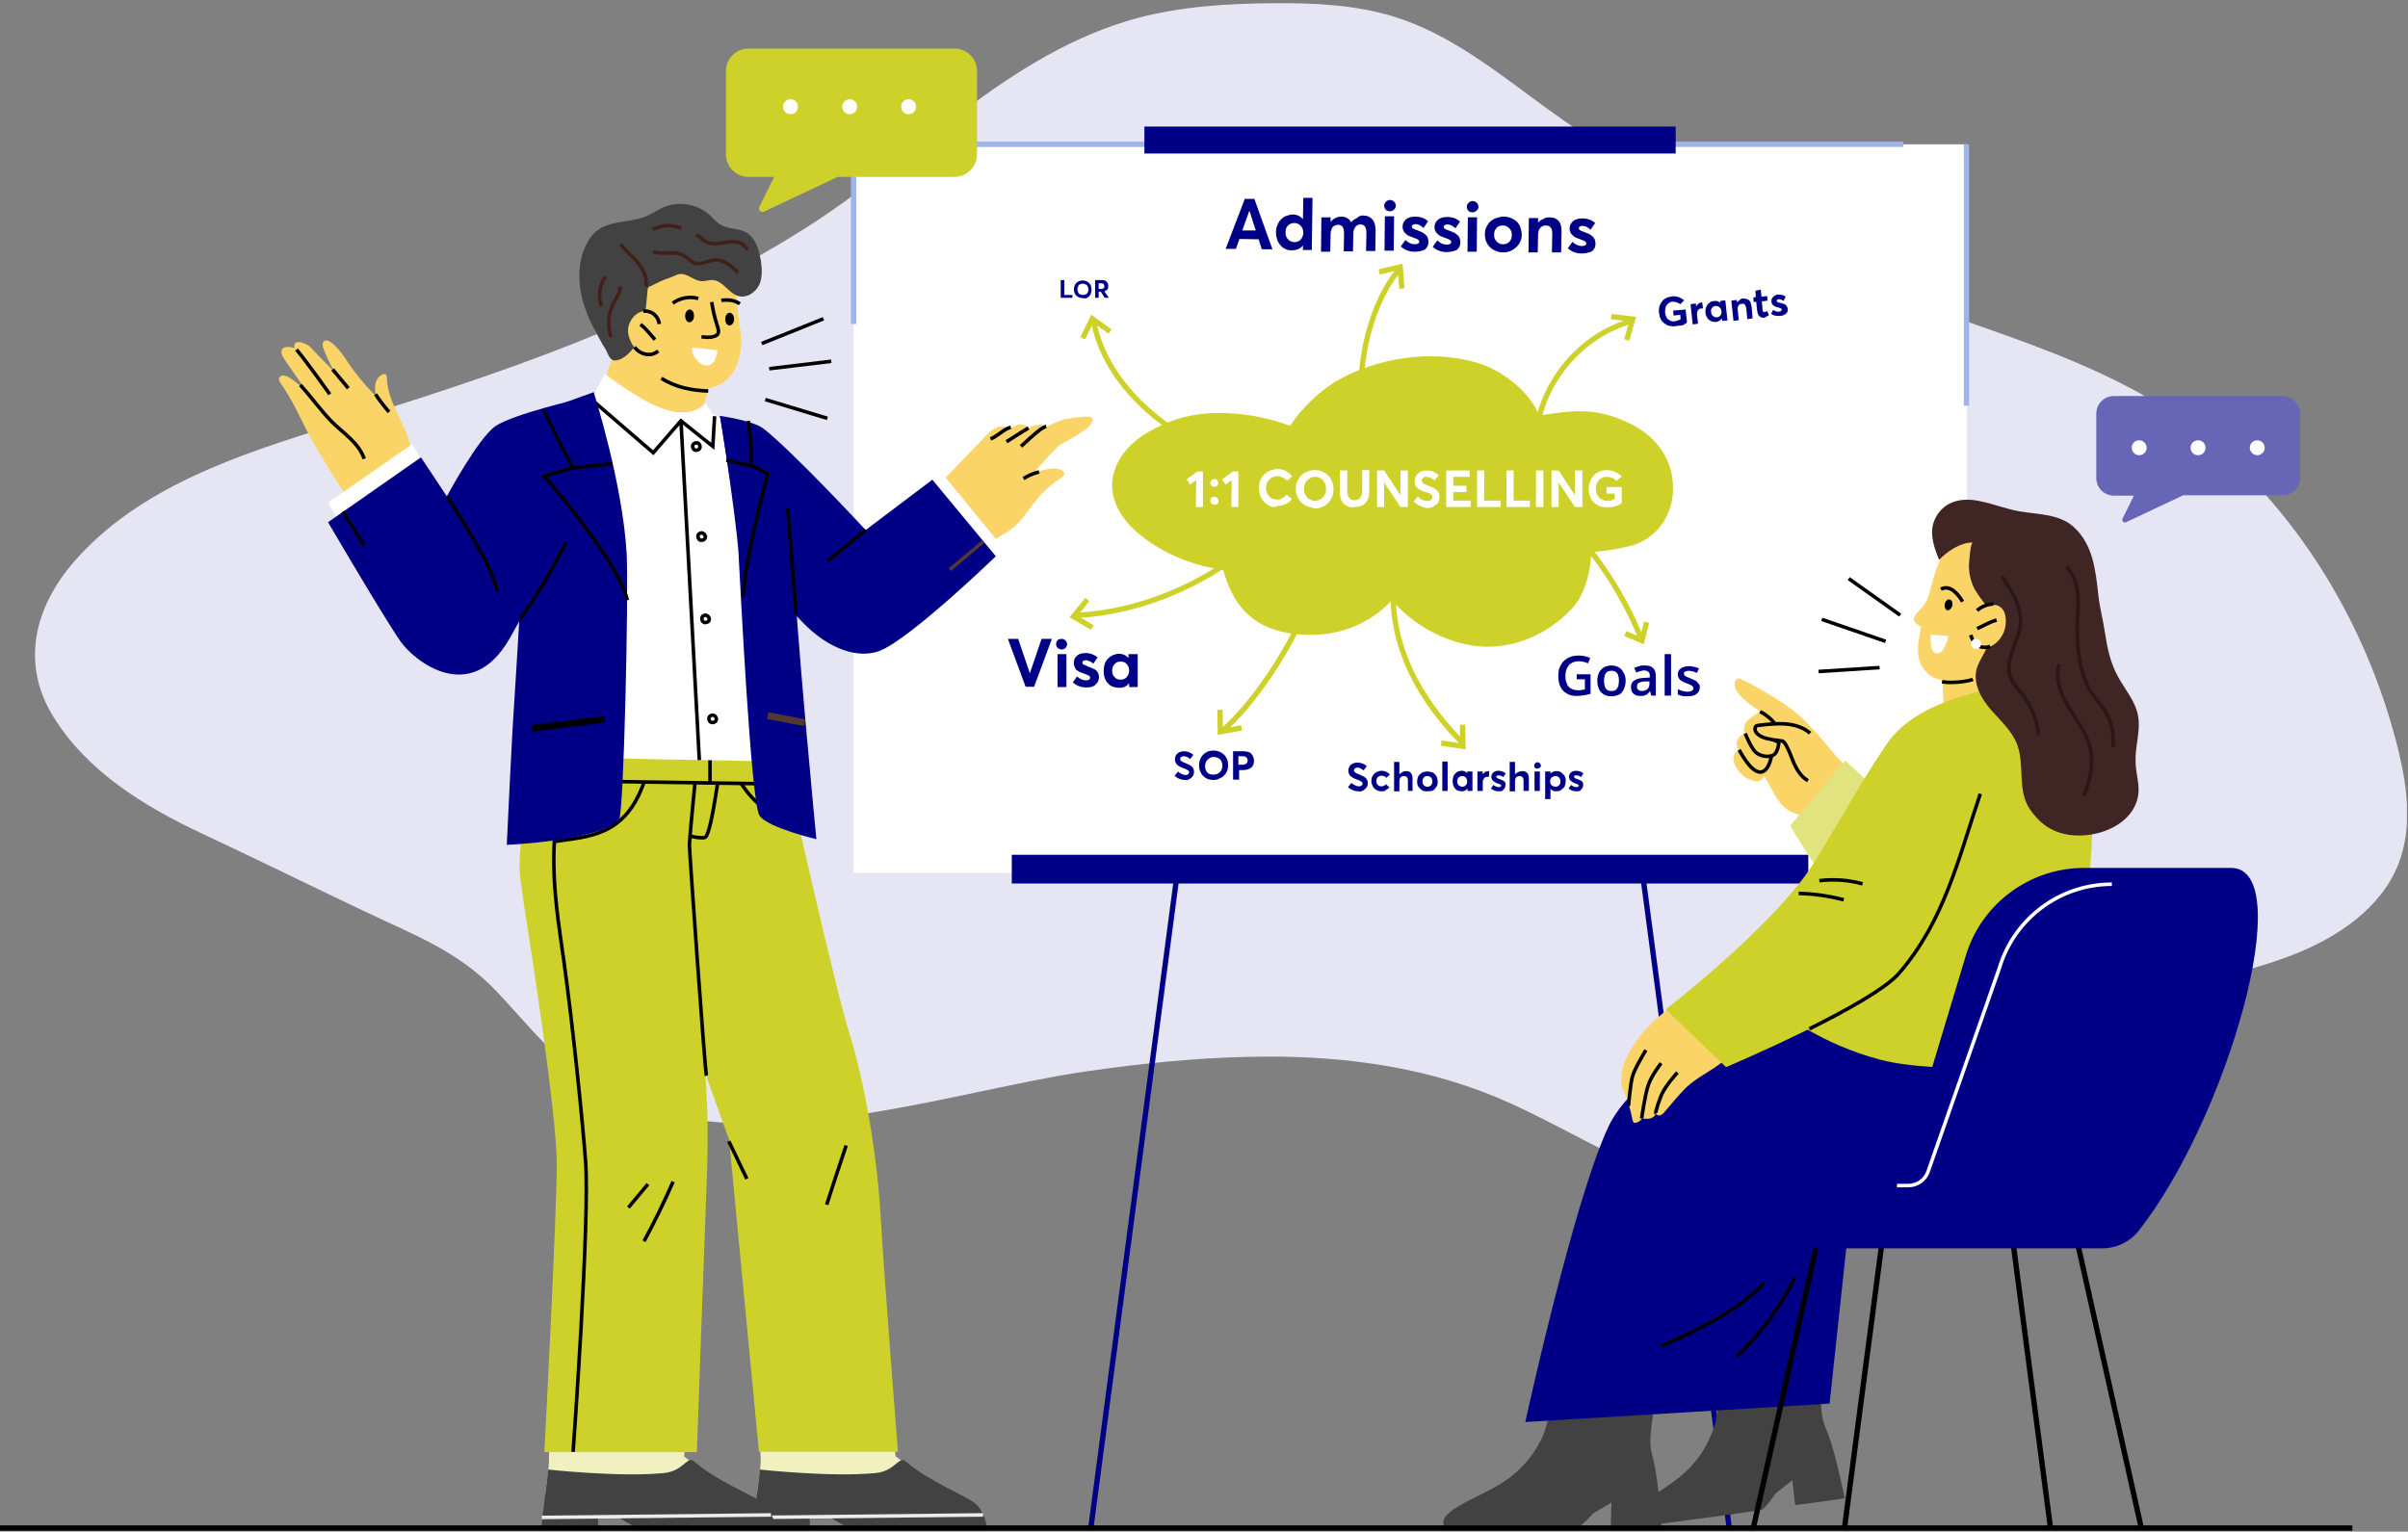 <?xml version="1.0" encoding="utf-8"?>
<!-- Generator: Adobe Illustrator 28.2.0, SVG Export Plug-In . SVG Version: 6.00 Build 0)  -->
<svg version="1.1" id="Layer_1" xmlns="http://www.w3.org/2000/svg" xmlns:xlink="http://www.w3.org/1999/xlink" x="0px" y="0px"
	 viewBox="0 0 679 432" style="enable-background:new 0 0 679 432;" xml:space="preserve">
<rect x="0" y="0" width="679" height="432" fill="#808080" stroke="none"/>
<style type="text/css">
	.st0{clip-path:url(#SVGID_00000074409933464124451250000006634159936044463526_);}
	.st1{fill:#E6E5F3;}
	.st2{fill:#FFFFFF;}
	.st3{fill:none;stroke:#A0B3EA;stroke-width:1.5;stroke-miterlimit:10;}
	.st4{fill:#000086;}
	.st5{fill:none;stroke:#000086;stroke-width:1.5;stroke-miterlimit:10;}
	.st6{fill:none;stroke:#CED12A;stroke-width:1.5;stroke-miterlimit:10;}
	.st7{fill:#CED12A;}
	.st8{fill:#FAD467;}
	.st9{fill:none;stroke:#000000;stroke-linejoin:round;stroke-miterlimit:10;}
	.st10{fill:#424242;}
	.st11{fill:none;stroke:#422019;stroke-miterlimit:10;}
	.st12{fill:#F1F1BF;}
	.st13{fill:none;stroke:#ECECEC;stroke-miterlimit:10;}
	.st14{fill:none;stroke:#000000;stroke-miterlimit:10;}
	.st15{fill:none;stroke:#513831;stroke-miterlimit:10;}
	.st16{fill:#513831;}
	.st17{fill:#E1E37E;}
	.st18{fill:#3F2524;}
	.st19{fill:none;stroke:#2B1717;stroke-miterlimit:10;}
	.st20{fill:none;stroke:#000000;stroke-width:1.5;stroke-miterlimit:10;}
	.st21{fill:none;stroke:#FFFFFF;stroke-miterlimit:10;}
	.st22{fill:#6766B6;}
</style>
<g>
	<defs>
		<rect id="SVGID_1_" y="0.9" width="678.7" height="430.9"/>
	</defs>
	<clipPath id="SVGID_00000126321470575274750810000012873562155023226016_">
		<use xlink:href="#SVGID_1_"  style="overflow:visible;"/>
	</clipPath>
	<g style="clip-path:url(#SVGID_00000126321470575274750810000012873562155023226016_);">
		<path class="st1" d="M351.8,298.1c24.1-0.6,48.1,2.2,70.2,11.4c23,9.6,44.2,26,69,26.6c38.7,1,66.9-35.9,102.7-50.9
			c17-7.1,35.7-9.2,52.9-15.9c12.5-4.9,24.8-13.1,29.7-25.6c3.9-10,2.6-21.2,0.1-31.6c-7.9-32.5-25.2-63-50.3-85.3
			C598.3,102.2,561.6,94.4,528,81c-32.8-13-64-30.2-92.5-50.9c-13.4-9.8-26.6-20.5-42.4-25.4c-11.1-3.4-22.8-3.9-34.2-3.8
			c-12.8,0.1-25.8,0.9-38.2,4.2c-36.4,9.8-62.8,39.9-94,59.5c-41.4,26.1-86.3,41.1-132.8,55.4c-26.6,8.2-54.7,17.4-73,38.4
			c-11.2,12.9-15.2,28.9-5.7,44c9.4,15.1,25.2,24.9,41.3,32.5c15.6,7.3,31,14.9,46.6,22.3c13.8,6.6,26,11,36.8,22.3
			c7.7,8.1,14.7,17.1,23.7,23.8c38.2,28.2,101.3,4.8,143.3-1.2C321.7,300,336.8,298.4,351.8,298.1z"/>
		<path class="st2" d="M554.6,40.7H240.7v205.5h313.9V40.7z"/>
		<path class="st3" d="M240.7,91.4V40.7h119"/>
		<path class="st3" d="M457.6,40.7h79.1"/>
		<path class="st3" d="M554.5,40.7v73.7"/>
		<path class="st4" d="M472.5,35.7H322.7v7.6h149.8V35.7z"/>
		<path class="st4" d="M509.9,241.1H285.3v8.1h224.6V241.1z"/>
		<path class="st5" d="M332.1,245.2l-24.5,185.7"/>
		<path class="st5" d="M463,245.2l24.6,185.7"/>
		<path class="st6" d="M308.3,90.2c2.7,15.6,16.5,30.2,36.1,38.2"/>
		<path class="st6" d="M313,93.5l-5-3.6l-2.7,5.5"/>
		<path class="st6" d="M303.3,173.6c17.5-0.9,34.8-7.9,49.8-19.9"/>
		<path class="st6" d="M306.6,169.1l-3.9,4.8l5.3,3.1"/>
		<path class="st6" d="M344.7,206.1c7.1-6,19.6-22,26.8-42.4"/>
		<path class="st6" d="M344,200.2l0.1,6.2l6-1.1"/>
		<path class="st6" d="M393,165c-0.7,8.4,1.3,16.9,4.9,24.5s8.9,14.4,14.8,20.4"/>
		<path class="st6" d="M412.4,204.4l0.1,6.1l-6.1-0.9"/>
		<path class="st6" d="M436.7,141.8c11.6,12.3,19.9,22.9,26.3,38.9"/>
		<path class="st6" d="M458.3,178.7l4.7,2l1.3-5.2"/>
		<path class="st6" d="M384.7,120.7c-3.3-17.9,2.5-36.6,10.3-45.2"/>
		<path class="st6" d="M395.3,81.4l-0.5-6.1l-5.9,1.4"/>
		<path class="st6" d="M458.7,95.9l1.7-5.9l-6.1-0.7"/>
		<path class="st6" d="M460.3,90.5c-14.5,3.9-25.9,17.5-27.2,32.5"/>
		<path class="st7" d="M471.7,136.1c-0.6-7.7-5.4-13.4-12.2-16.7c-9.7-4.7-16.3-3.6-25.5-2.2c-2.9-7.4-11.4-13.1-17.2-14.8
			c-13.2-4-28.4-1.4-39.5,4.8c-3.4,1.9-9.5,6.7-13.5,12.9c-10.6-3.9-24-5.2-34.1-1.1c-3.9,1.6-7.8,3.6-10.9,6.6
			c-3.1,3-5.3,7.2-5.2,11.5c0.1,6.3,4.6,11.5,9.6,15.1c6.4,4.6,13.9,7.5,21.7,8.5c2.6,9.6,7.9,16.2,18.6,17.9
			c19.2,3.1,29-9.4,29-9.4s7,9.4,20.6,12.5c11,2.5,22.4-1.7,30.2-10.1c5.4-5.8,5.4-15.9,5.4-15.9s5.9-0.3,11.7-1.9
			C466.2,152.1,472.5,145.9,471.7,136.1z"/>
		<path class="st4" d="M444.4,190.2h4.1v5.5c-0.6,0.2-1.2,0.3-1.8,0.4c-0.6,0.1-1.3,0.2-2.1,0.2c-1.1,0-2.1-0.2-2.8-0.7
			c-0.8-0.4-1.4-1.1-1.8-1.9s-0.6-1.9-0.6-3.1c0-1.2,0.2-2.2,0.7-3c0.4-0.8,1.1-1.5,2-2s1.9-0.7,3.1-0.7c0.6,0,1.2,0.1,1.7,0.2
			c0.6,0.1,1.1,0.3,1.5,0.5l-0.6,1.5c-0.4-0.2-0.8-0.3-1.2-0.4c-0.5-0.1-0.9-0.2-1.4-0.2c-0.8,0-1.5,0.2-2,0.5
			c-0.6,0.3-1,0.8-1.3,1.4c-0.3,0.6-0.5,1.4-0.5,2.2c0,0.8,0.1,1.5,0.4,2.2c0.2,0.6,0.6,1.1,1.2,1.4c0.5,0.3,1.2,0.5,2,0.5
			c0.4,0,0.8,0,1.1-0.1c0.3,0,0.6-0.1,0.8-0.2v-2.8h-2.3v-1.4H444.4z"/>
		<path class="st4" d="M458.4,192c0,0.7-0.1,1.3-0.3,1.9c-0.2,0.5-0.4,1-0.8,1.4c-0.3,0.4-0.8,0.7-1.3,0.8c-0.5,0.2-1,0.3-1.7,0.3
			c-0.6,0-1.1-0.1-1.6-0.3c-0.5-0.2-0.9-0.5-1.2-0.8c-0.4-0.4-0.6-0.8-0.8-1.4c-0.2-0.5-0.3-1.2-0.3-1.9c0-0.9,0.2-1.7,0.5-2.3
			c0.3-0.6,0.8-1.1,1.4-1.5c0.6-0.3,1.3-0.5,2.1-0.5c0.8,0,1.4,0.2,2,0.5s1,0.8,1.4,1.5C458.2,190.3,458.4,191.1,458.4,192z
			 M452.3,192c0,0.6,0.1,1.1,0.2,1.6c0.1,0.4,0.4,0.8,0.7,1c0.3,0.2,0.7,0.3,1.2,0.3s0.9-0.1,1.2-0.3c0.3-0.2,0.5-0.6,0.7-1
			c0.1-0.4,0.2-1,0.2-1.6s-0.1-1.1-0.2-1.5c-0.1-0.4-0.4-0.8-0.7-1c-0.3-0.2-0.7-0.3-1.2-0.3c-0.7,0-1.3,0.2-1.6,0.7
			C452.5,190.4,452.3,191.1,452.3,192z"/>
		<path class="st4" d="M463.7,187.7c1.1,0,1.9,0.2,2.4,0.7s0.8,1.2,0.8,2.2v5.6h-1.3l-0.3-1.2h-0.1c-0.2,0.3-0.5,0.6-0.7,0.8
			c-0.3,0.2-0.5,0.3-0.9,0.4c-0.3,0.1-0.7,0.1-1.2,0.1s-1-0.1-1.3-0.3c-0.4-0.2-0.7-0.5-0.9-0.8c-0.2-0.4-0.3-0.9-0.3-1.4
			c0-0.9,0.3-1.5,1-1.9c0.6-0.4,1.6-0.7,2.9-0.7l1.4-0.1v-0.4c0-0.6-0.1-1-0.4-1.2c-0.3-0.2-0.6-0.4-1.1-0.4c-0.4,0-0.8,0.1-1.2,0.2
			c-0.4,0.1-0.8,0.3-1.1,0.4l-0.6-1.3c0.4-0.2,0.9-0.4,1.4-0.5C462.6,187.7,463.1,187.7,463.7,187.7z M465.1,192.2H464
			c-0.9,0-1.5,0.2-1.9,0.4c-0.4,0.3-0.5,0.6-0.5,1.1c0,0.4,0.1,0.7,0.4,0.9c0.2,0.2,0.6,0.3,1,0.3c0.6,0,1.1-0.2,1.5-0.5
			c0.4-0.3,0.6-0.9,0.6-1.5V192.2z"/>
		<path class="st4" d="M471.2,196.2h-1.8v-11.7h1.8V196.2z"/>
		<path class="st4" d="M479.3,193.8c0,0.5-0.1,1-0.4,1.4c-0.3,0.4-0.7,0.7-1.2,0.9c-0.5,0.2-1.1,0.3-1.9,0.3c-0.6,0-1.1,0-1.5-0.1
			c-0.4-0.1-0.8-0.2-1.2-0.4v-1.5c0.4,0.2,0.9,0.3,1.3,0.5c0.5,0.1,1,0.2,1.4,0.2c0.6,0,1-0.1,1.3-0.3c0.3-0.2,0.4-0.4,0.4-0.7
			c0-0.2-0.1-0.3-0.2-0.5c-0.1-0.1-0.3-0.3-0.6-0.4c-0.3-0.2-0.7-0.3-1.2-0.5s-1-0.4-1.3-0.6c-0.4-0.2-0.6-0.5-0.8-0.8
			c-0.2-0.3-0.3-0.7-0.3-1.1c0-0.7,0.3-1.3,0.9-1.7s1.4-0.6,2.3-0.6c0.5,0,1,0.1,1.5,0.2c0.5,0.1,0.9,0.3,1.3,0.4l-0.6,1.3
			c-0.4-0.2-0.8-0.3-1.1-0.4c-0.4-0.1-0.8-0.2-1.2-0.2c-0.5,0-0.8,0.1-1,0.2c-0.2,0.1-0.4,0.3-0.4,0.6c0,0.2,0.1,0.4,0.2,0.5
			s0.3,0.3,0.6,0.4c0.3,0.1,0.7,0.3,1.2,0.5c0.5,0.2,0.9,0.4,1.3,0.6s0.6,0.5,0.8,0.8C479.2,192.9,479.3,193.3,479.3,193.8z"/>
		<path class="st8" d="M181.5,103.8c-5-4.1-9.2-10.2-10-16.8c-1.1-8.5,4.2-16.3,12.3-18.9c10.5-3.3,23.1,3.1,23.8,14.7
			c0.2,3.6,0.7,7.2,1.2,10.7c0.8,5.7-0.7,12.8-6.6,15.3C195.3,111.8,187.5,108.8,181.5,103.8z"/>
		<path d="M195.7,89.1c0,1-0.6,1.8-1.3,1.8s-1.2-0.8-1.2-1.8s0.6-1.8,1.3-1.8C195.2,87.3,195.7,88.1,195.7,89.1z"/>
		<path d="M207,90c0,1-0.6,1.8-1.3,1.8s-1.2-0.8-1.2-1.8s0.6-1.8,1.3-1.8C206.5,88.3,207,89.1,207,90z"/>
		<path class="st9" d="M189.7,85.5c2.1-1.5,4.8-2,7.2-1.3"/>
		<path class="st9" d="M203.4,84.7c1.8-0.2,3.7-0.1,5.2,1"/>
		<path class="st8" d="M175.7,92.9l-5.8,15.7c0,0,5.6,5,15.6,8.1c8.1,2.5,12.1,0.5,12.1,0.5l3.1-10.4"/>
		<path class="st9" d="M200.7,85.2c0.3,2.2,0.8,4.3,1.5,6.5c0.3,0.9,0.6,1.8,0.2,2.5c-0.3,0.5-1.1,0.8-2,0.9c-0.8,0.1-1.7,0-2.6-0.1
			"/>
		<path class="st2" d="M195.1,98c-0.2,4.3,6.4,8.5,7.2,0.8L195.1,98z"/>
		<path class="st9" d="M186.5,106.7c4.3,2.7,8.7,3.4,13.2,3.6"/>
		<path class="st10" d="M214.6,73.9c0-0.3-0.1-0.7-0.2-1c-0.5-2.9-1.5-6-4.1-7.4c-2.2-1.2-5-0.8-7.1-2.1c-1.2-0.7-2-1.8-3-2.7
			c-3.5-3.2-8.9-4.1-13.2-2.2c-1.6,0.7-3.1,1.8-4.8,2.5c-4.5,1.9-10.1,1.1-13.9,4.1c-1.5,1.2-2.5,2.8-3.3,4.5c-2,4.5-2,9.6-0.9,14.3
			c0.8,3.5,2.3,6.8,4,9.9c0.8,1.5,1.6,3.1,2.6,4.6c0.5,0.9,1,2.5,1.8,3c0.8,0.5,1.8,0.2,2.7-0.2c2.1-1.1,3.7-3.1,4.7-5.3
			s1.5-4.5,1.9-6.9c0.4-2.4,0.6-4.8,0.8-7.2c0-0.2,0.1-0.5,0.2-0.7c0.1-0.2,0.3-0.2,0.5-0.3c1.8-0.9,3.5-1.8,5.4-2.4
			c1.3-0.4,2.4-1.3,3.8-1.1c1.9,0.3,3.4,1.9,5.3,2c1.1,0.1,2.1-0.4,3.2-0.3c2.9,0.2,4.4,3.7,7.2,4.5c2.4,0.7,5-1.1,6-3.4
			C214.9,78.3,214.9,76.1,214.6,73.9z"/>
		<path class="st11" d="M182.2,80.9c0.4-2.4-0.7-4.8-2.3-6.7c-1.5-1.9-3.5-3.4-4.9-5.3"/>
		<path class="st11" d="M184.2,71c2.7,1,6-0.4,8.5,1c1.1,0.6,2,1.8,3.2,2.2c1.9,0.6,3.8-0.8,5.8-0.9c2.5-0.1,4.6,1.8,6.4,3.6"/>
		<path class="st11" d="M196.3,66.3c1,0.3,1.6,1.2,2.5,1.7c1.2,0.8,2.8,0.8,4.2,0.6c1.4-0.2,2.9-0.5,4.3-0.4
			c1.4,0.1,2.9,0.9,3.4,2.3"/>
		<path class="st11" d="M192.1,64.4c-2.5-1.1-5.5-1-8,0.3"/>
		<path class="st11" d="M174.8,80.8c0.2,1.6-0.9,3.1-1.7,4.5c-1.6,3-1.9,6.6-0.8,9.8"/>
		<path class="st11" d="M170.7,78.1c-1.7,2.4-2.1,5.6-1.1,8.3"/>
		<path class="st8" d="M182.2,87.8c-2.8-0.3-5,2.8-5.1,5.1c-0.1,1.4,0.4,2.8,1.1,4.1c0.9,1.5,1.9,2.2,3.7,2.7c0.5,0.1,1,0.3,1.6,0.2
			c3.1-0.2,2.4-5.2,2.4-6.9c0-1-0.1-2.1-0.5-3C184.8,88.6,183.7,88,182.2,87.8z"/>
		<path class="st9" d="M180.6,91.5c1.8,1.4,2.6,2.7,4.1,4.3"/>
		<path class="st9" d="M181.4,87.8c1.1-0.2,2.3,0.2,3.1,0.9c0.8,0.7,1.3,1.7,1.4,2.7"/>
		<path class="st9" d="M178.9,97.9c0.4,0.5,0.8,0.9,1.4,1.3c0.8,0.5,1.7,0.8,2.7,0.8s1.9-0.4,2.6-1"/>
		<path class="st12" d="M249.7,395.8l2.9,15c5.4,4.4,11.4,7.5,16.1,10c-1.9,0.5-55.3,1.1-55.2,0.7c0.1-2.7,1.1-6.9,1-10.4
			c0-1.7-1.5-13-1.5-13"/>
		<path class="st10" d="M214.3,414.5c0,0,19.9,2.2,32.5,1c5.7-0.5,6.6-5,8.6-3.3c6.4,5.6,16.8,9.6,19.4,11.7c2.6,2,4,7.1,3,7.1
			c-3.1,0-36.5,0-38.3,0c-2.4-1.1-5.4-3-5.4-3h-5.8l0.1,3c-8.9,0-16.1,0-16.1,0S213.5,421,214.3,414.5z"/>
		<path class="st13" d="M212.5,428l64.7-0.7"/>
		<path class="st12" d="M194.4,395.8l-1.5,15c5.4,4.4,11.4,7.5,16.1,10c-1.9,0.5-55.3,1.1-55.2,0.7c0.1-2.7,1.1-6.9,1-10.4
			c0-1.7,0.2-13,0.2-13"/>
		<path class="st10" d="M154.6,414.5c0,0,19.9,2.2,32.5,1c5.7-0.5,6.6-5,8.6-3.3c6.4,5.6,16.8,9.6,19.4,11.7c2.6,2,4,7.1,3,7.1
			c-3.1,0-36.5,0-38.3,0c-2.4-1.1-5.4-3-5.4-3h-5.8l0.1,3c-8.9,0-16.1,0-16.1,0S153.8,421,154.6,414.5z"/>
		<path class="st13" d="M152.8,428l64.6-0.7"/>
		<path class="st7" d="M157,201.5c-0.7,1.6-7.1,15.6-7.1,15.6s-4.3,22.4-3.2,30.6c1.1,8.2,2.2,14.9,2.2,14.9s8.1,51.2,8.1,65.7
			s-3.5,81.3-3.5,81.3h43c0,0,2.3-64.7,2.7-74.1c0.4-9.4,0.8-25.4-1-38.3c-1.8-12.9-7-52.2-6.9-53.3c0.1-1.1-0.9-44.6-0.9-44.6"/>
		<path class="st7" d="M219.3,201.4l2.7,17.2c0,0,13.7,61.1,17.6,73.2c3.8,12.1,7.6,32.2,8.7,51c1.1,18.8,4.9,66.7,4.9,66.7H214
			l-8.4-88c0,0-25.1-69.5-26.7-76.9c-1.6-7.4-4.8-15.5-0.9-34.8"/>
		<path class="st14" d="M194.3,235.7c1.2,0.4,2.5,0.6,3.8,0.6c0.2,0,0.5,0,0.7-0.1c0.2-0.1,0.3-0.4,0.5-0.6c0.5-1.1,0.8-2.4,1.1-3.6
			c1-4.6,1.2-6.6,2-11.3"/>
		<path class="st14" d="M199.2,303.4c-0.4-1.1-4.8-63.3-4.8-65c0-1.7,1.6-17.9,1.6-17.9"/>
		<path class="st14" d="M205.5,321.9c1.7,3.5,3.4,7.1,5.1,10.6"/>
		<path class="st14" d="M159.9,220.1c-6.5,16.2-3,36.2-0.9,51c2.5,18.1,5.2,44.2,6.1,56.2c1.3,16.4-3.5,82.2-3.5,82.2"/>
		<path class="st14" d="M156.1,237.4c9.2-1.5,20.1-1.1,25.5-16.8"/>
		<path class="st14" d="M209,221c3.9,6,9.3,10,16,11.2"/>
		<path class="st14" d="M233.1,339.8c1.8-5.6,3.6-11.1,5.5-16.7"/>
		<path class="st14" d="M181.6,350.1c3-5.5,5.7-11.1,8.2-16.8"/>
		<path class="st14" d="M177.2,340.6c1.8-2.2,3.7-4.4,5.5-6.6"/>
		<path class="st14" d="M149.6,220.1l67.6,1"/>
		<path class="st14" d="M200.2,221v-7.3"/>
		<path class="st8" d="M117.6,133.4c-1.1-2.6-1.3-5.5-2-8.2c-0.8-3.2-2.4-6.1-3.8-9.1c-1.4-3-2.6-6.1-2.7-9.4c0-0.5-0.1-1.1-0.5-1.2
			c-0.1,0-0.3,0-0.4,0c-1.2,0.3-2,1.4-2.3,2.6c-0.3,1.2-0.1,2.4,0.1,3.6c-3.4-3.3-6.3-7-8.9-11c-0.6-0.9-4.7-6.5-6-4.1
			C91,96.7,91,96.9,91,97.1c-0.1,1,0.6,2.1,0.9,2.9c0.5,1.4,2.4,4.9,2.4,4.9s-3.8-3.8-6.7-6.9c-0.5-0.6-3.2-2.2-4.3-1.2
			c-0.6,0.5-0.2,1.5-0.2,1.5s0.4,0.1-0.4-0.2c-1.1-0.4-2.2-0.2-2.5-0.1c-1.8,0.8-0.3,2.9,0.3,3.8c2.5,3.6,6.6,9.5,6.6,9.5
			s-4.6-5.2-7.2-5.4c-0.7,0-1.4,0.5-1.2,1.3c0.1,0.4,0.3,0.7,0.5,1c3.3,4.8,4.5,7.7,7.2,13c4,8,13.5,22.1,13.5,22.1"/>
		<path class="st9" d="M93.8,104.2l4.4,5.3"/>
		<path class="st9" d="M83.6,98.6c3.1,3.7,9.4,12.6,9.4,12.6"/>
		<path class="st9" d="M84.7,108.6c3,3.3,5.7,7.1,8.8,10.3c3.3,3.3,7.6,5.9,9.2,10.5"/>
		<path class="st9" d="M105.9,111.2c1,1.6,2.6,3.6,3.8,5"/>
		<path class="st8" d="M278.4,153.9c2.7-2.5,3.8-2.5,6.7-4.6c4.7-3.4,6.4-9.7,14-14.4c0.5-0.3,1-0.8,1-1.3s-0.5-0.9-1-1.1
			c-2.6-1.2-7.7,1-7.7,1s6-7.1,7.8-8.2c1.8-1,5-2.7,7.4-4.6c1.5-1.2,1.5-2.3,1.4-2.7c-0.4-1-5.1-0.2-7.5,0.2
			c-1.7,0.3-5.3,2.1-5.3,2.1c-1.6-0.8-3.6-0.6-5,0.5c-0.8-1-2.3-1.4-3.5-0.9c-0.3,0.2-0.7,0.4-1,0.5c-1.2,0.5-2.4-0.2-3.6-0.1
			c-1.6,0.1-2.9,1.4-4,2.5c-6.2,6.4-12.3,12.9-18.5,19.3"/>
		<path class="st9" d="M288.6,135c1.4-0.9,2.8-1.5,4.4-1.9"/>
		<path class="st9" d="M295,120.3c-0.6,0.1-1.1,0.5-1.6,0.8c-1.5,1.1-4.2,3.6-5.5,4.8"/>
		<path class="st9" d="M290,120.7c-2.1,1.3-4.2,2.6-6.2,3.9"/>
		<path class="st9" d="M285,120.5c-2.1,0.6-3.6,2.5-5.7,3.3"/>
		<path class="st2" d="M257.8,139.8l7.6-6.6l16.8,20.5l-15.1,13.9"/>
		<path class="st2" d="M98.2,152l-5.7-10.2l23.7-16.5l10.7,17.5"/>
		<path class="st2" d="M147,119.9l19.7-9.3c0,0,16,6.2,23.5,6.5c7.6,0.3,9.7-0.7,9.7-0.7l13.5,5.9l8.7,92.5c0,0-74-1-74-2.1
			C148.1,211.7,147,119.9,147,119.9z"/>
		<path class="st2" d="M170.6,105.4l-3.9,7.2l17.5,15.2l7.7-9.1l9,7.3l0.5-8.5l-2.5-3.8c0,0-2,2.8-7.3,2.6
			C183.6,116,170.6,105.4,170.6,105.4z"/>
		<path class="st14" d="M201.5,117.4l-0.5,8.5l-9-7.2l-7.8,9l-17.5-15.1"/>
		<path class="st4" d="M163,112.6c0,0-18.3,4.2-23.3,7.6C134.8,123.6,126,140,126,140l-7.3-11l-26.2,18.3c0,0,16.1,27.5,20.5,33.7
			c3.8,5.4,19.7,18.3,30.7-0.9c6.2-10.9,14.3-26.2,14.3-26.2"/>
		<path class="st4" d="M176.7,156.2c-1.1-19.9-9.3-45.6-9.3-45.6l-17.6,6.4c0,0-4.4,76.3-4.9,82.8s-2,38.5-2,38.5s27.3-1.2,31.7-7.3
			C175.9,229.4,177.3,167.2,176.7,156.2z"/>
		<path class="st4" d="M203,117.3c0.3,0.6,4.6,29.7,5.2,38c0.5,8.2,3.5,71.4,6,74.8c2.4,3.4,16,6.6,16,6.6s-6.1-62.8-6.5-79.9
			c-0.5-17.1-8.3-33.2-8.3-33.2L203,117.3z"/>
		<path class="st4" d="M203,117.3c0,0,9.3,1.3,12.3,3.6c8.6,6.8,28.8,28.6,28.8,28.6l18.8-14.2l17.9,21.6c0,0-24.2,23.4-32.8,26.7
			c-5.8,2.2-14.2-0.2-21.9-8.3c-7.5-7.8-16.6-17.6-16.6-17.6"/>
		<path class="st9" d="M244.1,149.5l-10.8,8.8"/>
		<path class="st9" d="M126.1,139.9c1.7,2.8,3.4,5.5,5.1,8.3c3.6,6,7.2,11.8,9.1,18.6"/>
		<path class="st14" d="M192,118.4l5.2,96"/>
		<path class="st14" d="M197.4,126c0,0.6-0.5,1-1.1,1c-0.6,0-1-0.5-1-1.1s0.5-1,1.1-1S197.4,125.4,197.4,126z"/>
		<path class="st14" d="M198.9,151.4c0,0.6-0.5,1-1.1,1c-0.6,0-1-0.5-1-1.1c0-0.6,0.5-1,1.1-1C198.4,150.4,198.9,150.9,198.9,151.4z
			"/>
		<path class="st14" d="M200,174.6c0,0.6-0.5,1-1.1,1c-0.6,0-1-0.5-1-1.1s0.5-1,1.1-1C199.5,173.6,200,174.1,200,174.6z"/>
		<path class="st14" d="M202,202.8c0,0.6-0.5,1-1.1,1c-0.6,0-1-0.5-1-1.1c0-0.6,0.5-1,1.1-1C201.6,201.8,202,202.3,202,202.8z"/>
		<path class="st9" d="M224.5,173.2c-0.1-0.6-2.4-29.9-2.4-29.9"/>
		<path class="st9" d="M146.7,174.6c4.9-7,9.2-14.2,12.9-21.6"/>
		<path class="st14" d="M153.4,115.6c1.8,4.4,5.9,12.1,8.1,16.4c-2.7,0.8-5.4,1.5-8.1,2.3c7.5,8.7,21.1,25.4,23.5,35"/>
		<path class="st14" d="M161.4,132l11.3-1.2"/>
		<path class="st14" d="M211,118.7c0,0,1.3,8.6,0.7,12.7c1.8,0.4,4.8,2.3,4.8,2.3s-7,25.7-6.8,34.8"/>
		<path class="st14" d="M211.8,131.4l-7-1.6"/>
		<path class="st14" d="M96.7,144.3l6,9.6"/>
		<path class="st15" d="M277.2,152.8l-9.4,7.9"/>
		<path d="M170.4,201.9l-20.5,2.6l0.2,1.9l20.5-2.6L170.4,201.9z"/>
		<path class="st16" d="M216.7,200.9l-0.4,1.9l10.4,2l0.4-1.9L216.7,200.9z"/>
		<path class="st9" d="M214.8,96.9l17.4-7"/>
		<path class="st9" d="M216.9,104l17.5-2.1"/>
		<path class="st9" d="M215.8,112.7l17.5,5.3"/>
		<path class="st8" d="M520.8,217.2c0,0-8.1-10.7-13.5-15.4c-3.4-2.9-6.4-4.8-10.3-7c-1.9-1.1-3.8-2.3-5.8-3.1
			c-1-0.4-1.3-0.7-1.9,0.4c-0.4,0.7-0.1,1.8,0.2,2.5c1.4,2.7,6.9,6.1,6.9,6.1c-1.2,0.6-3.5,2.2-4.1,3.1c-0.6,0.9-0.7,2.2-0.4,3.2
			c-1,0.3-1.8,1-2.1,2c-0.1,0.5-0.2,1,0,1.5c0,0.2,0.4,1.2,0.7,1.2c-0.9,0.1-1.6,1-1.7,1.9c-0.1,0.9,0.2,1.7,0.6,2.5
			c1.1,2.3,3.2,3.8,5.3,4.2c0.6,0.1,1.2,0.1,1.8-0.2c0.5-0.3,0.9-0.9,0.8-1.4c2.3,3.3,3.7,8.1,7.4,10.1c1.8,1,5.1,1.2,6.2,2.9"/>
		<path class="st9" d="M492.1,206.9c0,0,1.7,4.2,3,5.3c1.2,1.1,3.5,1.5,4.9,0.8c1.4-0.7,1.6-3.6,1.6-3.6s-2.4-1.1-2.5-1.3
			c-0.1-0.2-1.9-4-1.9-4"/>
		<path class="st9" d="M496.3,200.7c1.7,0.9,3.2,2.1,4.3,3.6"/>
		<path class="st9" d="M490.4,211.5c1,1.9,4.9,8.8,7.7,5.3c0.8-1,1.2-2.4,1.4-3.6"/>
		<path class="st8" d="M510.4,206.8c-1.8-1.6-4.3-2.4-6.9-2.6s-5.2,0.1-7.7,0.4c-0.2,0-0.4,0.1-0.6,0.2c-0.2,0.1-0.3,0.4-0.3,0.6
			c-0.2,1.5,1.7,2.5,3.3,2.9c1.2,0.3,2.4,0.5,3.6,0.6c0.4,0,0.8,0.1,1.1,0.3c0.2,0.2,0.4,0.4,0.5,0.6c1.1,1.8,1.7,3.7,2.5,5.6
			c0.9,1.9,2,3.7,3.9,4.8"/>
		<path class="st14" d="M510.4,206.8c-1.8-1.6-4.3-2.4-6.9-2.6s-5.2,0.1-7.7,0.4c-0.2,0-0.4,0.1-0.6,0.2c-0.2,0.1-0.3,0.4-0.3,0.6
			c-0.2,1.5,1.7,2.5,3.3,2.9c1.2,0.3,2.4,0.5,3.6,0.6c0.4,0,0.8,0.1,1.1,0.3c0.2,0.2,0.4,0.4,0.5,0.6c1.1,1.8,1.7,3.7,2.5,5.6
			c0.9,1.9,2,3.7,3.9,4.8"/>
		<path class="st8" d="M517.9,213.4l25.7,27.1l4.9-1.7l15,24.4c0,0-10.2,14.9-21.2,10.6c-9.7-3.8-36.6-46.3-36.6-46.3"/>
		<path class="st17" d="M548.2,232.1l-4.6,4.1l-23.3-21.7l-15.5,18.4c0,0,24.5,42.5,40.6,43.8c16.1,1.3,25-18.4,25-18.4"/>
		<path class="st10" d="M520.2,422.6c-1.9-8.1-3-14.3-5.7-20.6c-1.7-4.2-1-13.2-0.6-21.4l-28,3c0,0-1.4,15.4-2.4,18.4
			c-1.9,5.9-5.1,10.8-10,14.7c-3.5,2.8-7.4,5-10.9,7.8c-1.8,1.4-4.9,4-2.9,6.5c9.2-1.4,23.9-3.1,36.9-5.1c1.1-0.2,4-4.6,4-4.6
			l4.8-3.8l0.8,7C506.2,424.6,517,423.1,520.2,422.6z"/>
		<path class="st10" d="M468.5,430.9c-0.7-8.3-1-14.6-2.8-21.2c-1.1-4.4,0.9-13.2,2.3-21.3l-28.2-0.9c0,0-3.5,15.1-4.9,17.9
			c-2.7,5.6-6.6,10-11.9,13.2c-3.8,2.3-8,4-11.8,6.3c-2,1.2-5.4,3.3-3.8,6c9.3-0.2,24.1,0.2,37.2,0c1.1,0,4.6-4,4.6-4l5.2-3.1
			l-0.2,7.1C454.3,430.9,465.3,431,468.5,430.9z"/>
		<path class="st8" d="M547.6,188.8l0.6,14.7c0,0,26.1-1.7,25.5-2.3c-0.6-0.6-2.9-19.4-2.9-19.4"/>
		<path class="st4" d="M512.8,280.7c0,0-3,3.3-7.5,5c-4.5,1.8-42.2,11.3-51.9,32.4c-9.8,21.1-23.3,83-23.3,83l85.8-5.2l6.6-61.5
			c0,0,31.4,0,41.5,0s21.4-12.6,20.1-37.7"/>
		<path class="st7" d="M572.1,190.7c0,0,7.8,10.1,9.8,13.7c4.2,7.6,8.2,16.4,8.2,25.2c-0.1,12-1.6,24-2.8,35.9
			c-0.3,2.8-5.5,35-4.4,34.9c0,0-36,2.9-52.7-1.5s-27.3-13-27.3-13s12.5-13.3,14.7-22.4c2.1-9.1,10.1-40.6,13-46.6
			c2.9-6,14.7-16,14.7-16L572.1,190.7z"/>
		<path class="st8" d="M478.3,279.4c-7.5,4-14.1,10-17.5,15.1c-1.3,2-2.5,4.3-3.2,6.6c-0.3,1.1-0.6,4.1-0.3,5.2c0.3,1.2,2,4.7,2,4.7
			s0,0.8,0.5,2.5s0.4,3.4,1.3,3.2c1-0.1,1.6-0.8,1.9-1.2c1.7,0.2,3.1,0.2,4-1.4c0,0.4,0.7,0.6,1.1,0.5s1.1-0.7,1.3-1
			c1.5-1.7,2.9-3.5,4.4-5.1c2.8-3.2,4.9-4.3,8.5-6.6c2.5-1.5,6.3-4.5,8.1-6.8"/>
		<path class="st14" d="M466.9,314.1c-0.2-0.4,1.2-4.6,1.9-5.9c1.2-2.4,4.2-5.7,4.2-5.7"/>
		<path class="st14" d="M462.9,315.5c0,0,0.9-6.4,1.8-9.2c0.9-2.9,3.7-6.4,3.7-6.4"/>
		<path class="st14" d="M459.2,311.9c0,0,0.5-6,1.1-8.2c0.6-2.3,3.8-7.5,3.8-7.5"/>
		<path class="st7" d="M564.4,193.6c-11.7,2.4-25.3,6.2-32.2,16c-7,10.1-14.1,23.2-20.6,33.6c-11,17.7-41.9,41.5-41.9,41.5l17,16.3
			c0,0,40.7-17.2,48.7-26.5c12.7-14.7,16.7-32.2,22.9-50.6"/>
		<path class="st14" d="M510.2,290.2c10.6-5.3,21.6-11.4,25.3-15.7c12.7-14.7,16.7-32.2,22.9-50.6"/>
		<path class="st14" d="M507.2,252c4.3,0.1,8.5,0.7,12.7,1.8"/>
		<path class="st14" d="M513,248.4c4.1-0.5,8.3-0.2,12.2,0.9"/>
		<path class="st14" d="M522.4,335c-3.4-0.1-6.8,1.3-9.7,3c-3,1.7-5.8,3.8-9,5.1"/>
		<path class="st14" d="M468.5,379.7c10.4-4.7,21.1-9.6,29-17.8"/>
		<path class="st14" d="M489.7,382.6c6.8-6.4,12.4-14,16.5-22.4"/>
		<path class="st8" d="M582.8,179.3c1.9-3.6,3.1-7.5,3-11.4c-0.1-8.2-3.7-16.7-11.3-20.6c-1-0.5-2-0.9-3.1-1.2
			c-4-1.2-8.5-0.9-12.3,0.5c-4.3,1.5-8,4.5-10.4,8.3c-2.2,3.4-3.3,7.2-4.3,11.1c-1.1,4-2,7.9-2.9,12c-0.7,3.5-1.3,7.4,0.7,10.3
			c1.6,2.3,2.7,2.9,5.4,3.6c5.9,1.6,12.7-1.5,18.6-3.4C572.5,186.5,579.5,185.4,582.8,179.3z"/>
		<path class="st8" d="M544.2,166.9c-0.3,1.4-0.9,2.7-1.8,3.9c-0.8,1.1-1.9,1.9-2.5,3.1c-0.2,0.3-0.3,0.7-0.2,1
			c0.3,1.1,2.3,2.1,3.4,2.6"/>
		<path class="st2" d="M544.4,179c-0.1,2.2-0.1,5.6,2.1,5.3c2-0.3,2.9-4.9,2.9-4.9L544.4,179z"/>
		<path d="M548.4,170.3c-0.2,0.8,0.1,1.6,0.6,1.8c0.6,0.2,1.2-0.4,1.5-1.2c0.2-0.8-0.1-1.6-0.6-1.8
			C549.3,168.9,548.6,169.4,548.4,170.3z"/>
		<path class="st9" d="M553.4,169.7c-1.1-1.9-3.5-5-6.1-3.5"/>
		<path class="st9" d="M556.3,191.6c-1.2,0.6-5.9,1.2-8.7,0.7"/>
		<path class="st18" d="M602.7,208.8c0.3-2.3,0.6-4.5,0.2-6.8c-0.7-4.1-3.6-7.4-5.6-11c-2.3-4.1-3.1-8.3-3.8-12.8
			c-0.5-3.4-1.4-6.7-1.8-10.2c-0.8-7-1.4-14.3-7-19.4c-4-3.6-9.9-3.5-14.8-4.3c-3.9-0.6-7.5-2.1-11.4-2.9c-3-0.7-6.2-0.7-8.9,0.7
			c-2.1,1.1-3.8,3.2-4.5,5.7c-0.9,3.4,0.4,7,1.7,10.1c2.2-2.3,5.9-4.9,9.5-4.9c-0.7,0-1.1,6-1.1,6.6c0,2.6,0.7,5.2,2.1,7.4
			c1.1,1.8,2.6,3.3,3.5,5.2c1.7,3.6,0.7,8-1.1,11.6c-0.9,1.7-1.9,3.3-2.4,5.1c-0.9,4.1,1.4,8.2,4.1,11.3c2.7,3.1,5.9,5.9,7.4,9.8
			c2,5.4,0.3,11.8,2.8,16.9c0.9,1.8,2.2,3.3,3.6,4.7c0.9,0.8,1.9,1.6,2.9,2.1c8.9,5.1,25.9,0,24.9-12.1c-0.2-2.2-0.8-4.4-0.8-6.7
			C602.1,212.8,602.4,210.8,602.7,208.8z"/>
		<path class="st19" d="M564.5,162.6c2.8,4.1,5.7,8.7,5.2,13.7c-0.3,2.6-1.5,5-2.3,7.4c-0.9,2.5-1.4,5.2-0.4,7.6
			c0.7,1.6,1.9,2.9,3,4.2c2.7,3.4,4.4,7.5,4.9,11.8"/>
		<path class="st19" d="M580.7,187.3c-1.3,4.1,0.4,8.6,2.7,12.3c2.2,3.7,5,7.2,6,11.4c1,4.4-0.1,9.1-1.7,13.4"/>
		<path class="st19" d="M582.7,159.9c3.2,3.3,3.5,8.3,3.2,12.9c-0.4,6.9-0.2,15.8,3.5,22c1.4,2.3,3.4,4.3,4.7,6.7
			c1.5,2.8,2.1,6,1.7,9.2"/>
		<path class="st8" d="M558,171.8c1.8-1.2,4.2-1.4,5.3-1c2.5,1,2.6,4.4,2,6.7c-0.7,2.5-2.8,4.8-5.4,5.3c-1.8,0.3-4.4-1-4.3-4.3"/>
		<path class="st9" d="M563,174.9c-2.2,0.6-3.4,1.5-5.5,2.4"/>
		<path class="st9" d="M561.2,182.3c-1.7,0.7-3.8,0.2-4.8-1.5c-0.3-0.5-0.5-1.1-0.7-1.7"/>
		<path class="st2" d="M558.5,182.2c-0.3,0.7-1.2,1-1.9,0.7c-0.7-0.3-1-1.2-0.7-1.9s1.2-1,1.9-0.7S558.9,181.5,558.5,182.2z"/>
		<path class="st9" d="M562.1,170.4c-1.3-0.1-3.3,0.6-4.6,1.8"/>
		<path class="st20" d="M530.9,348.7L520.1,431"/>
		<path class="st20" d="M512.8,348.7L494.4,431"/>
		<path class="st20" d="M567.4,348.7l10.8,82.3"/>
		<path class="st20" d="M585.4,348.7l18.4,82.3"/>
		<path class="st4" d="M505.8,334.3h29l19.5-64.7c4.4-14.7,18-24.8,33.4-24.8c0,0,21.3,0,41.4,0c19,0-0.8,70.2-26,102.3
			c-2.5,3.2-6.3,5-10.3,5H499c-2.7,0-4.7-2.6-4-5.2l1.5-5.5C497.6,337.3,501.4,334.3,505.8,334.3z"/>
		<path class="st21" d="M595.5,249.4c-14.6,0-27.5,9.6-31.7,23.6l-20.1,57.4c-0.8,2.4-3.1,4-5.6,4h-3.2"/>
		<path class="st9" d="M535.8,173.5l-14.5-10.3"/>
		<path class="st9" d="M531.7,180.9l-18-6.2"/>
		<path class="st9" d="M530,188.3l-17.2,1.1"/>
		<path class="st2" d="M337.3,135.4l-1.7,1.3l-1-1.5l3-2.2h1.6v10h-2L337.3,135.4L337.3,135.4z"/>
		<path class="st2" d="M341.6,137c-0.2-0.2-0.3-0.5-0.3-0.8s0.1-0.6,0.3-0.8c0.2-0.2,0.5-0.3,0.8-0.3c0.3,0,0.6,0.1,0.8,0.3
			c0.2,0.2,0.3,0.5,0.3,0.8s-0.1,0.6-0.3,0.8c-0.2,0.2-0.5,0.3-0.8,0.3C342.1,137.3,341.8,137.2,341.6,137z M341.6,142
			c-0.2-0.2-0.3-0.5-0.3-0.8s0.1-0.6,0.3-0.8c0.2-0.2,0.5-0.3,0.8-0.3c0.2,0,0.4,0.1,0.6,0.2c0.2,0.1,0.3,0.2,0.4,0.4
			c0.1,0.2,0.2,0.4,0.2,0.6c0,0.3-0.1,0.6-0.3,0.8c-0.2,0.2-0.5,0.3-0.8,0.3C342.1,142.3,341.8,142.2,341.6,142z"/>
		<path class="st2" d="M347.3,135.4l-1.7,1.3l-1-1.5l3-2.2h1.6v10h-2L347.3,135.4L347.3,135.4z"/>
		<path class="st2" d="M358.6,142.9c-0.5-0.1-1-0.4-1.4-0.7c-0.4-0.3-0.8-0.6-1.1-1.1c-0.3-0.4-0.6-0.9-0.8-1.5
			c-0.2-0.6-0.3-1.2-0.3-1.9c0-0.6,0.1-1.2,0.2-1.7c0.1-0.5,0.4-1,0.7-1.5c0.3-0.5,0.7-0.8,1.1-1.1c0.4-0.3,0.9-0.6,1.5-0.8
			c0.6-0.2,1.2-0.3,1.8-0.3c0.5,0,1,0.1,1.4,0.2c0.5,0.1,0.9,0.4,1.4,0.7s0.9,0.7,1.3,1.1l-1.5,1.3c-0.3-0.4-0.7-0.7-1.2-0.9
			s-0.9-0.4-1.5-0.4c-0.3,0-0.5,0-0.7,0.1c-0.2,0.1-0.5,0.1-0.7,0.2c-0.2,0.1-0.4,0.2-0.6,0.4c-0.2,0.2-0.3,0.3-0.5,0.5
			c-0.1,0.2-0.3,0.4-0.4,0.6c-0.1,0.2-0.2,0.5-0.2,0.7c-0.1,0.3-0.1,0.5-0.1,0.8c0,0.6,0.1,1.2,0.4,1.7c0.3,0.5,0.6,0.9,1.1,1.2
			s1,0.4,1.6,0.4c0.5,0,1-0.1,1.5-0.4c0.5-0.2,0.8-0.6,1.2-1l1.5,1.3c-0.5,0.6-1.1,1.1-1.8,1.4c-0.7,0.4-1.5,0.5-2.4,0.5
			C359.7,143.1,359.1,143.1,358.6,142.9z"/>
		<path class="st2" d="M368.6,142.8c-0.7-0.3-1.2-0.6-1.7-1.1s-0.8-1-1.1-1.7c-0.3-0.7-0.4-1.4-0.4-2.1c0-0.8,0.1-1.5,0.4-2.1
			c0.3-0.6,0.6-1.2,1.1-1.7s1-0.8,1.7-1.1c0.7-0.3,1.4-0.4,2.1-0.4c0.8,0,1.5,0.1,2.1,0.4c0.6,0.3,1.2,0.6,1.7,1.1s0.8,1,1.1,1.7
			c0.3,0.7,0.4,1.4,0.4,2.2s-0.1,1.5-0.4,2.2c-0.3,0.7-0.6,1.2-1.1,1.7s-1,0.8-1.7,1.1c-0.6,0.3-1.3,0.4-2.1,0.4
			C370,143.2,369.3,143,368.6,142.8z M372,141c0.4-0.2,0.7-0.4,1-0.7s0.5-0.7,0.7-1.1c0.2-0.4,0.2-0.9,0.2-1.4
			c0-0.6-0.1-1.2-0.4-1.7s-0.6-0.9-1.1-1.2c-0.5-0.3-1-0.4-1.6-0.4c-0.6,0-1.2,0.2-1.6,0.5c-0.5,0.3-0.9,0.7-1.1,1.2
			c-0.3,0.5-0.4,1.1-0.4,1.7c0,0.6,0.1,1.2,0.4,1.7c0.3,0.5,0.6,0.9,1.1,1.2s1,0.5,1.6,0.5C371.2,141.2,371.6,141.2,372,141z"/>
		<path class="st2" d="M380.2,142.9c-0.5-0.2-1-0.5-1.3-0.8c-0.4-0.4-0.6-0.8-0.8-1.4c-0.2-0.6-0.3-1.2-0.3-1.9v-6.1h2.1v5.9
			c0,0.5,0.1,0.9,0.2,1.3c0.2,0.4,0.4,0.7,0.7,0.9c0.3,0.2,0.7,0.3,1.1,0.3c0.6,0,1.2-0.2,1.6-0.7s0.6-1.1,0.6-1.9v-5.9h2v6.1
			c0,0.9-0.2,1.7-0.5,2.3c-0.3,0.7-0.8,1.2-1.4,1.5s-1.4,0.5-2.3,0.5C381.3,143.2,380.7,143.1,380.2,142.9z"/>
		<path class="st2" d="M397,132.7V143h-2.1l-4.6-6.9v6.9h-2v-10.3h2l4.6,7v-7H397z"/>
		<path class="st2" d="M400.4,142.7c-0.6-0.3-1.2-0.7-1.8-1.2l1.2-1.5c0.2,0.2,0.4,0.4,0.6,0.6c0.2,0.2,0.4,0.3,0.7,0.4
			c0.2,0.1,0.4,0.2,0.7,0.2c0.3,0,0.4,0.1,0.6,0.1c0.3,0,0.6,0,0.8-0.1c0.2-0.1,0.4-0.2,0.5-0.4c0.1-0.2,0.2-0.4,0.2-0.6
			s0-0.3-0.1-0.4c0-0.1-0.1-0.2-0.2-0.3s-0.2-0.2-0.4-0.3c-0.2-0.1-0.3-0.2-0.5-0.2c-0.2-0.1-0.4-0.2-0.7-0.2
			c-0.3-0.1-0.5-0.2-0.7-0.2c-0.2-0.1-0.4-0.2-0.6-0.3c-0.2-0.1-0.4-0.2-0.6-0.3c-0.2-0.1-0.3-0.3-0.5-0.4c-0.2-0.2-0.3-0.3-0.4-0.5
			c-0.1-0.2-0.2-0.4-0.2-0.6c-0.1-0.2-0.1-0.5-0.1-0.8c0-0.5,0.1-1,0.4-1.5c0.3-0.5,0.7-0.8,1.2-1.1c0.5-0.3,1.1-0.4,1.7-0.4
			c1.3,0,2.4,0.4,3.5,1.3l-1.2,1.5c-0.8-0.7-1.6-1-2.3-1c-0.4,0-0.7,0.1-0.9,0.3c-0.2,0.2-0.3,0.4-0.4,0.8c0,0.1,0,0.2,0.1,0.3
			c0,0.1,0.1,0.2,0.2,0.3c0.1,0.1,0.2,0.2,0.4,0.3c0.2,0.1,0.3,0.2,0.5,0.2c0.2,0.1,0.4,0.2,0.6,0.3c0.9,0.3,1.4,0.6,1.7,0.7
			c0.6,0.4,1.1,0.8,1.3,1.3c0.1,0.3,0.2,0.7,0.2,1.1c0,0.4-0.1,0.8-0.2,1.2c-0.1,0.4-0.3,0.7-0.6,0.9c-0.2,0.2-0.5,0.4-0.8,0.6
			c-0.3,0.2-0.6,0.3-1,0.4c-0.3,0.1-0.7,0.1-1,0.1C401.7,143.2,401,143,400.4,142.7z"/>
		<path class="st2" d="M407.8,132.7h6.6v1.8h-4.6v2.5h3.7v1.8h-3.7v2.4h4.9v1.8h-6.9V132.7z"/>
		<path class="st2" d="M416.5,132.7h2v8.5h4.6v1.8h-6.6V132.7z"/>
		<path class="st2" d="M424.8,132.7h2v8.5h4.6v1.8h-6.6V132.7z"/>
		<path class="st2" d="M433.1,132.7h2.1V143h-2.1V132.7z"/>
		<path class="st2" d="M446.2,132.7V143h-2.1l-4.6-6.9v6.9h-2v-10.3h2l4.6,7v-7H446.2z"/>
		<path class="st2" d="M451.2,142.8c-0.6-0.2-1.2-0.6-1.7-1c-0.5-0.4-0.8-1-1.1-1.7c-0.3-0.7-0.4-1.4-0.4-2.2c0-0.8,0.1-1.5,0.4-2.1
			c0.2-0.6,0.6-1.2,1-1.7s1-0.8,1.6-1.1s1.4-0.4,2.2-0.4c0.8,0,1.5,0.2,2.2,0.5c0.7,0.3,1.4,0.7,1.9,1.3l-1.5,1.2
			c-0.7-0.7-1.6-1.1-2.7-1.1c-0.4,0-0.8,0.1-1.2,0.2c-0.4,0.2-0.7,0.4-1,0.7c-0.3,0.3-0.5,0.6-0.7,1.1c-0.2,0.4-0.2,0.9-0.2,1.4
			c0,0.6,0.1,1.2,0.4,1.7c0.3,0.5,0.6,0.9,1.1,1.2s1,0.5,1.7,0.5c0.8,0,1.5-0.2,2.1-0.6v-1.5H453v-1.8h4.3v4.5
			c-0.5,0.4-1.1,0.7-1.8,0.9s-1.5,0.3-2.3,0.3C452.6,143.1,451.9,143,451.2,142.8z"/>
		<path class="st22" d="M643.5,111.7h-47.4c-2.8,0-5,2.2-5,5v18.1c0,2.8,2.2,5,5,5h5.6l-3.2,6.5c-0.3,0.6,0.4,1.3,1,1l16.1-7.6h28
			c2.8,0,5-2.2,5-5v-18.1C648.5,113.9,646.3,111.7,643.5,111.7z"/>
		<path class="st2" d="M634.4,126.3c0,1.1,0.9,2.1,2.1,2.1c1.1,0,2.1-0.9,2.1-2.1c0-1.1-0.9-2.1-2.1-2.1S634.4,125.1,634.4,126.3z"
			/>
		<path class="st2" d="M619.8,128.4c1.2,0,2.1-0.9,2.1-2.1c0-1.2-0.9-2.1-2.1-2.1c-1.2,0-2.1,0.9-2.1,2.1
			C617.7,127.5,618.6,128.4,619.8,128.4z"/>
		<path class="st2" d="M601.1,126.3c0,1.1,0.9,2.1,2.1,2.1c1.1,0,2.1-0.9,2.1-2.1c0-1.1-0.9-2.1-2.1-2.1S601.1,125.1,601.1,126.3z"
			/>
		<path class="st7" d="M269.1,13.7h-58c-3.6,0-6.4,2.9-6.4,6.4v23.4c0,3.6,2.9,6.4,6.4,6.4h7.2l-4.2,8.5c-0.4,0.8,0.5,1.7,1.3,1.3
			l20.8-9.8h32.9c3.6,0,6.4-2.9,6.4-6.4V20.2C275.6,16.6,272.7,13.7,269.1,13.7z"/>
		<path class="st2" d="M256.2,32.2c1.2,0,2.1-0.9,2.1-2.1s-0.9-2.1-2.1-2.1c-1.2,0-2.1,0.9-2.1,2.1S255,32.2,256.2,32.2z"/>
		<path class="st2" d="M239.6,32.2c1.2,0,2.1-0.9,2.1-2.1s-0.9-2.1-2.1-2.1c-1.2,0-2.1,0.9-2.1,2.1S238.4,32.2,239.6,32.2z"/>
		<path class="st2" d="M222.9,32.2c1.2,0,2.1-0.9,2.1-2.1s-0.9-2.1-2.1-2.1s-2.1,0.9-2.1,2.1S221.7,32.2,222.9,32.2z"/>
		<path class="st20" d="M0,431h663.3"/>
		<path class="st4" d="M355.8,70.3l-0.9-2.8l-5.4-0.1l-1,2.8l-2.9,0l5.4-14.1l2.7,0l5.1,14.2L355.8,70.3z M350.3,65l3.8,0l-1.8-5.6
			l0,0L350.3,65z M367.5,55.8l2.6,0l-0.2,14.7l-2.5,0l0-1.2l-0.1,0c-0.7,0.9-1.7,1.3-3,1.3c-0.4,0-0.8,0-1.1-0.1
			c-0.4-0.1-0.7-0.2-1-0.4c-0.3-0.2-0.6-0.3-0.8-0.6c-0.3-0.2-0.5-0.5-0.7-0.8c-0.2-0.3-0.4-0.6-0.5-0.9c-0.1-0.3-0.2-0.7-0.3-1.1
			c-0.1-0.4-0.1-0.8-0.1-1.2c0-0.7,0.1-1.4,0.4-2c0.2-0.6,0.6-1.2,1-1.6c0.4-0.4,0.9-0.8,1.5-1c0.6-0.2,1.2-0.4,1.8-0.4
			c1.2,0,2.2,0.5,2.9,1.3l0,0L367.5,55.8z M364.9,68.3c0.5,0,0.9-0.1,1.3-0.3c0.4-0.2,0.7-0.5,0.9-0.9c0.2-0.4,0.4-0.9,0.4-1.4
			c0-0.8-0.2-1.4-0.7-2c-0.5-0.5-1.1-0.8-1.8-0.8c-0.7,0-1.3,0.2-1.8,0.7c-0.5,0.5-0.7,1.1-0.7,2c0,0.8,0.2,1.4,0.7,1.9
			C363.6,68,364.2,68.2,364.9,68.3z M384.5,60.8c1.1,0,1.9,0.4,2.5,1.1c0.6,0.7,0.9,1.8,0.9,3.2l-0.1,5.7l-2.6,0l0.1-5
			c0-1.7-0.5-2.5-1.7-2.5c-0.4,0-0.7,0.1-1,0.3c-0.3,0.2-0.5,0.5-0.7,0.9c-0.2,0.4-0.3,0.9-0.3,1.5l-0.1,4.9l-2.6,0l0.1-5
			c0-1.7-0.5-2.5-1.7-2.5c-0.4,0-0.7,0.1-1.1,0.3c-0.3,0.2-0.6,0.5-0.7,0.9c-0.2,0.4-0.3,0.9-0.3,1.5l-0.1,4.9l-2.6,0l0.1-9.7l2.6,0
			l0,1.3l0,0c0.4-0.5,0.8-0.8,1.3-1.1c0.5-0.2,1-0.4,1.6-0.4c1.4,0,2.3,0.5,2.9,1.6l0,0c0.4-0.5,0.9-0.9,1.5-1.1
			C383.2,60.9,383.8,60.7,384.5,60.8z M391.9,59.6c-0.3,0-0.6-0.1-0.8-0.2c-0.3-0.1-0.4-0.3-0.6-0.6c-0.1-0.2-0.2-0.5-0.2-0.8
			c0-0.4,0.2-0.8,0.5-1.1c0.3-0.3,0.7-0.5,1.2-0.5c0.4,0,0.8,0.2,1.1,0.5c0.3,0.3,0.5,0.7,0.5,1.1c0,0.4-0.2,0.8-0.5,1.1
			C392.7,59.5,392.3,59.6,391.9,59.6z M390.4,70.7l0.1-9.7l2.6,0l-0.1,9.7L390.4,70.7z M398.9,71c-1.5,0-2.9-0.5-3.9-1.5l1.3-1.8
			c0.8,0.8,1.7,1.2,2.7,1.2c0.4,0,0.7-0.1,0.9-0.2c0.2-0.1,0.3-0.3,0.3-0.6c0-0.1-0.1-0.3-0.2-0.4c-0.1-0.1-0.3-0.2-0.5-0.3
			c-0.2-0.1-0.6-0.2-1-0.4c-0.3-0.1-0.6-0.2-0.8-0.3c-0.2-0.1-0.5-0.2-0.7-0.3c-0.2-0.1-0.4-0.3-0.6-0.5c-0.2-0.2-0.3-0.3-0.5-0.5
			c-0.1-0.2-0.2-0.4-0.3-0.7c-0.1-0.3-0.1-0.5-0.1-0.8c0-0.6,0.2-1.1,0.5-1.5s0.7-0.8,1.3-1c0.5-0.2,1.1-0.3,1.8-0.3
			c0.7,0,1.3,0.1,1.9,0.3c0.6,0.2,1.1,0.5,1.7,1l-1.3,1.9c-0.4-0.3-0.7-0.6-1.1-0.8c-0.4-0.2-0.8-0.3-1.2-0.3
			c-0.3,0-0.5,0.1-0.7,0.2c-0.2,0.1-0.3,0.3-0.3,0.5c0,0.2,0.1,0.4,0.3,0.5c0.2,0.2,0.6,0.3,1.1,0.5c1.1,0.4,1.8,0.7,2.1,1
			c0.6,0.4,1,0.9,1.1,1.6c0,0.2,0.1,0.4,0.1,0.7c0,0.9-0.3,1.6-1,2.2C401.1,70.7,400.2,71,398.9,71z M407.9,71.1
			c-1.5,0-2.9-0.5-3.9-1.5l1.3-1.8c0.8,0.8,1.7,1.2,2.7,1.2c0.4,0,0.7-0.1,0.9-0.2c0.2-0.1,0.3-0.3,0.3-0.6c0-0.1-0.1-0.3-0.2-0.4
			c-0.1-0.1-0.3-0.2-0.5-0.3c-0.2-0.1-0.6-0.2-1-0.4c-0.3-0.1-0.6-0.2-0.8-0.3c-0.2-0.1-0.5-0.2-0.7-0.3c-0.2-0.1-0.4-0.3-0.6-0.5
			c-0.2-0.2-0.3-0.3-0.5-0.5c-0.1-0.2-0.2-0.4-0.3-0.7c-0.1-0.3-0.1-0.5-0.1-0.8c0-0.6,0.2-1.1,0.5-1.5c0.3-0.4,0.7-0.8,1.3-1
			c0.5-0.2,1.1-0.3,1.8-0.3c0.7,0,1.3,0.1,1.9,0.3c0.6,0.2,1.1,0.5,1.7,1l-1.3,1.9c-0.4-0.3-0.7-0.6-1.1-0.8
			c-0.4-0.2-0.8-0.3-1.2-0.3c-0.3,0-0.5,0.1-0.7,0.2c-0.2,0.1-0.3,0.3-0.3,0.5c0,0.2,0.1,0.4,0.3,0.5c0.2,0.2,0.6,0.3,1.1,0.5
			c1.1,0.4,1.8,0.7,2.1,1c0.6,0.4,1,0.9,1.1,1.6c0,0.2,0.1,0.4,0.1,0.7c0,0.9-0.3,1.6-1,2.2C410,70.8,409.1,71.1,407.9,71.1z
			 M415.2,59.9c-0.3,0-0.6-0.1-0.8-0.2c-0.3-0.1-0.4-0.3-0.6-0.6c-0.1-0.2-0.2-0.5-0.2-0.8c0-0.4,0.2-0.8,0.5-1.1
			c0.3-0.3,0.7-0.5,1.2-0.5c0.4,0,0.8,0.2,1.1,0.5c0.3,0.3,0.5,0.7,0.5,1.1c0,0.4-0.2,0.8-0.5,1.1C416,59.7,415.6,59.9,415.2,59.9z
			 M413.8,71l0.1-9.7l2.6,0l-0.1,9.7L413.8,71z M423.8,71.2c-0.6,0-1.2-0.1-1.7-0.3c-0.5-0.2-1-0.4-1.4-0.7
			c-0.4-0.3-0.8-0.7-1.1-1.1c-0.3-0.4-0.5-0.9-0.7-1.4c-0.1-0.5-0.2-1.1-0.2-1.6c0-0.7,0.1-1.4,0.4-2c0.3-0.6,0.6-1.1,1.1-1.6
			c0.5-0.4,1-0.8,1.7-1c0.6-0.2,1.4-0.4,2.1-0.4c0.7,0,1.4,0.1,2.1,0.4c0.6,0.3,1.2,0.6,1.6,1c0.4,0.4,0.8,1,1,1.6
			c0.2,0.6,0.4,1.3,0.4,2c0,1-0.2,1.9-0.7,2.6c-0.5,0.8-1.1,1.3-1.9,1.8C425.7,71,424.8,71.2,423.8,71.2z M423.8,68.9
			c0.7,0,1.3-0.2,1.8-0.7c0.5-0.5,0.7-1.1,0.7-1.9c0-0.8-0.2-1.4-0.7-1.9c-0.5-0.5-1.1-0.8-1.8-0.8c-0.8,0-1.4,0.2-1.8,0.7
			c-0.5,0.5-0.7,1.1-0.7,1.9c0,0.8,0.2,1.4,0.7,1.9C422.4,68.6,423.1,68.9,423.8,68.9z M436.9,61.3c0.5,0,1,0.1,1.4,0.2
			c0.4,0.2,0.8,0.4,1.1,0.7c0.3,0.3,0.6,0.8,0.7,1.3c0.2,0.5,0.2,1.2,0.2,1.9l-0.1,5.8l-2.6,0l0.1-5.1c0-0.9-0.1-1.5-0.4-1.9
			c-0.3-0.4-0.8-0.6-1.4-0.6c-0.7,0-1.2,0.2-1.6,0.7c-0.4,0.5-0.6,1.1-0.6,2l-0.1,4.9l-2.6,0l0.1-9.7l2.6,0l0,1.3l0,0
			c0.4-0.5,0.9-0.8,1.4-1C435.7,61.4,436.3,61.3,436.9,61.3z M446,71.5c-1.5,0-2.9-0.5-3.9-1.5l1.3-1.8c0.8,0.8,1.7,1.2,2.7,1.2
			c0.4,0,0.7-0.1,0.9-0.2c0.2-0.1,0.3-0.3,0.3-0.6c0-0.1-0.1-0.3-0.2-0.4c-0.1-0.1-0.3-0.2-0.5-0.3c-0.2-0.1-0.6-0.2-1-0.4
			c-0.3-0.1-0.6-0.2-0.8-0.3c-0.2-0.1-0.5-0.2-0.7-0.3c-0.2-0.1-0.4-0.3-0.6-0.5c-0.2-0.2-0.3-0.3-0.5-0.5c-0.1-0.2-0.2-0.4-0.3-0.7
			c-0.1-0.3-0.1-0.5-0.1-0.8c0-0.6,0.2-1.1,0.5-1.5c0.3-0.4,0.7-0.8,1.3-1c0.5-0.2,1.1-0.3,1.8-0.3c0.7,0,1.3,0.1,1.9,0.3
			c0.6,0.2,1.1,0.5,1.7,1l-1.3,1.9c-0.4-0.3-0.7-0.6-1.1-0.8c-0.4-0.2-0.8-0.3-1.2-0.3c-0.3,0-0.5,0.1-0.7,0.2
			c-0.2,0.1-0.3,0.3-0.3,0.5c0,0.2,0.1,0.4,0.3,0.5c0.2,0.2,0.6,0.3,1.1,0.5c1.1,0.4,1.8,0.7,2.1,1c0.6,0.4,1,0.9,1.1,1.6
			c0,0.2,0.1,0.4,0.1,0.7c0,0.9-0.3,1.6-1,2.2C448.1,71.2,447.2,71.5,446,71.5z"/>
		<path class="st4" d="M299.1,84V79h1v4.2h2.3V84H299.1z M305.4,84.1c-0.4,0-0.7-0.1-1.1-0.2c-0.3-0.1-0.6-0.3-0.8-0.5
			c-0.2-0.2-0.4-0.5-0.5-0.8c-0.1-0.3-0.2-0.7-0.2-1c0-0.4,0.1-0.7,0.2-1c0.1-0.3,0.3-0.6,0.5-0.8c0.2-0.2,0.5-0.4,0.8-0.5
			c0.3-0.1,0.7-0.2,1-0.2c0.4,0,0.7,0.1,1,0.2s0.6,0.3,0.8,0.5c0.2,0.2,0.4,0.5,0.5,0.8c0.1,0.3,0.2,0.7,0.2,1.1
			c0,0.4-0.1,0.7-0.2,1.1c-0.1,0.3-0.3,0.6-0.5,0.8c-0.2,0.2-0.5,0.4-0.8,0.5S305.7,84.1,305.4,84.1z M305.4,83.2
			c0.2,0,0.4,0,0.6-0.1c0.2-0.1,0.4-0.2,0.5-0.3c0.1-0.1,0.2-0.3,0.3-0.5c0.1-0.2,0.1-0.4,0.1-0.7c0-0.3-0.1-0.6-0.2-0.8
			c-0.1-0.3-0.3-0.4-0.6-0.6c-0.2-0.1-0.5-0.2-0.8-0.2c-0.3,0-0.6,0.1-0.8,0.2c-0.2,0.1-0.4,0.3-0.5,0.6c-0.1,0.3-0.2,0.5-0.2,0.8
			c0,0.3,0.1,0.6,0.2,0.8c0.1,0.3,0.3,0.5,0.5,0.6C304.8,83.1,305.1,83.2,305.4,83.2z M312.7,84h-1.2l-1.1-1.7h-0.6V84h-1V79h1.9
			c0.3,0,0.6,0,0.8,0.1c0.2,0.1,0.4,0.2,0.6,0.4c0.1,0.2,0.2,0.3,0.3,0.5c0.1,0.2,0.1,0.4,0.1,0.7c0,0.3,0,0.5-0.1,0.7
			c-0.1,0.2-0.2,0.4-0.4,0.5c-0.2,0.1-0.3,0.2-0.6,0.3v0L312.7,84z M309.8,79.9v1.6h0.7c0.3,0,0.5-0.1,0.7-0.2
			c0.2-0.1,0.2-0.3,0.2-0.6c0-0.2-0.1-0.4-0.2-0.6c-0.2-0.1-0.4-0.2-0.7-0.2H309.8z"/>
		<path class="st4" d="M472.4,92c-0.6,0.1-1.2,0-1.7-0.1c-0.5-0.1-1-0.4-1.4-0.7c-0.4-0.3-0.8-0.7-1-1.2c-0.3-0.5-0.4-1.1-0.5-1.8
			c-0.1-0.6,0-1.2,0.1-1.7c0.1-0.5,0.4-1,0.7-1.4c0.3-0.4,0.7-0.8,1.2-1c0.5-0.3,1.1-0.4,1.7-0.5c0.6-0.1,1.2,0,1.8,0.2
			c0.6,0.2,1.1,0.5,1.6,0.9l-1.1,1.1c-0.7-0.5-1.4-0.7-2.2-0.7c-0.3,0-0.7,0.1-0.9,0.3c-0.3,0.2-0.5,0.4-0.7,0.6
			c-0.2,0.3-0.4,0.6-0.4,0.9s-0.1,0.7-0.1,1.2c0.1,0.5,0.2,1,0.4,1.4c0.2,0.4,0.6,0.7,1,0.9c0.4,0.2,0.9,0.3,1.4,0.2
			c0.6-0.1,1.2-0.3,1.6-0.6l-0.1-1.2l-1.9,0.2l-0.1-1.4l3.5-0.3l0.4,3.6c-0.4,0.4-0.8,0.7-1.4,0.9C473.7,91.8,473.1,91.9,472.4,92z
			 M479.9,85.3c0.1,0,0.1,0,0.1,0l0.2,1.7c-0.2,0-0.3,0-0.4,0c-0.5,0-0.8,0.2-1,0.5c-0.2,0.3-0.3,0.7-0.3,1.1l0.3,2.7l-1.5,0.2
			l-0.6-5.7l1.5-0.2l0.1,0.8l0,0c0.2-0.3,0.4-0.6,0.7-0.8C479.3,85.4,479.6,85.3,479.9,85.3z M485,84.9l1.5-0.2l0.6,5.7l-1.5,0.1
			l-0.1-0.7l0,0c-0.4,0.6-0.9,0.9-1.6,1c-0.4,0-0.8,0-1.1-0.1c-0.4-0.1-0.7-0.3-0.9-0.5c-0.3-0.2-0.5-0.5-0.7-0.9
			c-0.2-0.4-0.3-0.8-0.3-1.2c0-0.4,0-0.8,0.1-1.2c0.1-0.4,0.3-0.7,0.5-1c0.2-0.3,0.5-0.5,0.8-0.7c0.3-0.2,0.7-0.3,1.1-0.3
			c0.7-0.1,1.3,0.1,1.8,0.6l0,0L485,84.9z M484.1,89.5c0.4,0,0.7-0.2,1-0.5c0.2-0.3,0.4-0.7,0.3-1.2c0-0.5-0.2-0.8-0.5-1.1
			c-0.3-0.3-0.7-0.4-1.1-0.4c-0.4,0-0.8,0.2-1,0.5c-0.3,0.3-0.4,0.7-0.3,1.2c0,0.5,0.2,0.8,0.5,1.1
			C483.3,89.4,483.6,89.5,484.1,89.5z M491.5,84.2c0.3,0,0.6,0,0.9,0.1c0.3,0.1,0.5,0.2,0.7,0.3c0.2,0.2,0.4,0.4,0.5,0.7
			c0.1,0.3,0.2,0.7,0.3,1.1l0.3,3.4l-1.5,0.2l-0.3-3c-0.1-0.5-0.2-0.9-0.4-1.1c-0.2-0.2-0.5-0.3-0.9-0.2c-0.4,0-0.7,0.2-0.9,0.5
			c-0.2,0.3-0.3,0.7-0.2,1.2l0.3,2.9l-1.5,0.2l-0.6-5.7l1.5-0.2l0.1,0.7l0,0c0.2-0.3,0.5-0.5,0.8-0.7
			C490.8,84.3,491.1,84.2,491.5,84.2z M497.4,89.6c-0.5,0.1-0.9-0.1-1.3-0.4c-0.3-0.3-0.5-0.8-0.6-1.4l-0.3-2.7l-0.7,0.1l-0.1-1.3
			l0.7-0.1L495,82l1.5-0.3l0.2,2l1.6-0.2l0.1,1.3l-1.6,0.2l0.2,2.4c0,0.3,0.1,0.4,0.2,0.5c0.1,0.1,0.2,0.2,0.4,0.1
			c0.2,0,0.5-0.1,0.7-0.3l0.5,1.2c-0.2,0.1-0.4,0.3-0.6,0.3C498,89.5,497.7,89.5,497.4,89.6z M501.8,89.1c-0.9,0.1-1.7-0.1-2.4-0.6
			l0.6-1.1c0.5,0.4,1.1,0.6,1.7,0.5c0.2,0,0.4-0.1,0.5-0.2c0.1-0.1,0.2-0.2,0.2-0.4c0-0.1-0.1-0.2-0.1-0.2c-0.1-0.1-0.2-0.1-0.3-0.2
			c-0.1,0-0.4-0.1-0.6-0.2c-0.2,0-0.3-0.1-0.5-0.1c-0.1,0-0.3-0.1-0.4-0.2c-0.2-0.1-0.3-0.1-0.4-0.2c-0.1-0.1-0.2-0.2-0.3-0.3
			c-0.1-0.1-0.2-0.2-0.2-0.4c-0.1-0.1-0.1-0.3-0.1-0.5c0-0.3,0-0.6,0.2-0.9c0.2-0.3,0.4-0.5,0.7-0.7c0.3-0.2,0.6-0.3,1-0.3
			c0.4,0,0.8,0,1.1,0.1c0.3,0.1,0.7,0.2,1,0.5l-0.6,1.2c-0.2-0.2-0.5-0.3-0.7-0.4c-0.3-0.1-0.5-0.1-0.7-0.1c-0.1,0-0.3,0.1-0.4,0.2
			c-0.1,0.1-0.2,0.2-0.1,0.3c0,0.1,0.1,0.2,0.2,0.3c0.1,0.1,0.4,0.2,0.7,0.2c0.7,0.2,1.1,0.3,1.3,0.4c0.4,0.2,0.6,0.5,0.8,0.9
			c0,0.1,0.1,0.2,0.1,0.4c0.1,0.5-0.1,1-0.4,1.3C503.1,88.9,502.6,89.1,501.8,89.1z"/>
		<path class="st4" d="M293.7,180.2h2.9l-5,13.5h-2.4l-5-13.5h2.9l3.3,9.7h0L293.7,180.2z M299.4,183.2c-0.3,0-0.5-0.1-0.8-0.2
			c-0.2-0.1-0.4-0.3-0.6-0.5c-0.1-0.2-0.2-0.5-0.2-0.8c0-0.4,0.1-0.8,0.4-1.1c0.3-0.3,0.7-0.4,1.1-0.4c0.4,0,0.8,0.1,1.1,0.4
			c0.3,0.3,0.5,0.7,0.5,1.1c0,0.4-0.2,0.8-0.5,1.1C300.2,183,299.8,183.2,299.4,183.2z M298.2,193.8v-9.3h2.5v9.3H298.2z
			 M306.3,193.9c-1.5,0-2.7-0.5-3.8-1.4l1.2-1.7c0.8,0.7,1.6,1.1,2.6,1.1c0.4,0,0.6-0.1,0.8-0.2c0.2-0.1,0.3-0.3,0.3-0.6
			c0-0.1-0.1-0.3-0.2-0.4c-0.1-0.1-0.3-0.2-0.5-0.3s-0.5-0.2-1-0.4c-0.3-0.1-0.5-0.2-0.8-0.3c-0.2-0.1-0.4-0.2-0.7-0.3
			c-0.2-0.1-0.4-0.3-0.6-0.4c-0.2-0.1-0.3-0.3-0.4-0.5c-0.1-0.2-0.2-0.4-0.3-0.7c-0.1-0.2-0.1-0.5-0.1-0.8c0-0.5,0.1-1,0.4-1.5
			c0.3-0.4,0.7-0.8,1.2-1c0.5-0.2,1.1-0.3,1.7-0.3c0.7,0,1.2,0.1,1.8,0.3c0.5,0.2,1.1,0.5,1.6,0.9l-1.2,1.8
			c-0.4-0.3-0.7-0.6-1.1-0.7c-0.4-0.2-0.8-0.3-1.1-0.3c-0.2,0-0.4,0.1-0.6,0.2s-0.3,0.3-0.3,0.5c0,0.2,0.1,0.4,0.3,0.5
			c0.2,0.1,0.6,0.3,1.1,0.5c1,0.4,1.7,0.7,2.1,0.9c0.6,0.4,1,0.9,1.1,1.5c0,0.2,0.1,0.4,0.1,0.6c0,0.9-0.3,1.6-0.9,2.1
			C308.4,193.7,307.5,193.9,306.3,193.9z M318.3,184.5h2.5v9.3h-2.4v-1.1h0c-0.7,0.9-1.6,1.3-2.8,1.3c-0.6,0-1.2-0.1-1.8-0.3
			c-0.5-0.2-1-0.5-1.4-1c-0.4-0.4-0.7-0.9-0.9-1.5c-0.2-0.6-0.3-1.3-0.3-2c0-0.7,0.1-1.3,0.3-1.9c0.2-0.6,0.5-1.1,0.9-1.5
			c0.4-0.4,0.9-0.8,1.4-1c0.5-0.2,1.1-0.4,1.7-0.4c1.1,0,2,0.4,2.7,1.2h0V184.5z M316,191.7c0.7,0,1.2-0.2,1.7-0.7
			c0.4-0.5,0.7-1.1,0.7-1.8c0-0.7-0.2-1.4-0.7-1.9c-0.4-0.5-1-0.7-1.7-0.7c-0.7,0-1.3,0.2-1.7,0.7c-0.5,0.5-0.7,1.1-0.7,1.9
			c0,0.8,0.2,1.4,0.7,1.8C314.7,191.5,315.3,191.7,316,191.7z"/>
		<path class="st4" d="M334.2,220c-0.5,0-1.1-0.1-1.6-0.3c-0.5-0.2-1-0.5-1.4-0.9l1-1.2c0.1,0.2,0.3,0.3,0.5,0.4
			c0.2,0.1,0.3,0.2,0.5,0.3c0.2,0.1,0.3,0.1,0.5,0.2c0.2,0,0.3,0.1,0.5,0.1c0.2,0,0.5,0,0.6-0.1c0.2-0.1,0.3-0.2,0.4-0.3
			c0.1-0.1,0.1-0.3,0.1-0.4c0-0.1,0-0.2-0.1-0.3c0-0.1-0.1-0.2-0.2-0.2c-0.1-0.1-0.2-0.1-0.3-0.2c-0.1-0.1-0.2-0.1-0.4-0.2
			c-0.1-0.1-0.3-0.1-0.5-0.2c-0.2-0.1-0.4-0.1-0.5-0.2c-0.2-0.1-0.3-0.1-0.5-0.2c-0.2-0.1-0.3-0.2-0.5-0.3c-0.1-0.1-0.3-0.2-0.4-0.3
			c-0.1-0.1-0.2-0.3-0.3-0.4c-0.1-0.1-0.1-0.3-0.2-0.5c0-0.2-0.1-0.4-0.1-0.6c0-0.4,0.1-0.8,0.3-1.2c0.2-0.3,0.5-0.6,0.9-0.8
			c0.4-0.2,0.8-0.3,1.3-0.3c1,0,1.9,0.3,2.7,1l-0.9,1.2c-0.6-0.5-1.2-0.8-1.8-0.8c-0.3,0-0.5,0.1-0.7,0.2c-0.2,0.1-0.3,0.3-0.3,0.6
			c0,0.1,0,0.2,0.1,0.3c0,0.1,0.1,0.2,0.1,0.2c0.1,0.1,0.2,0.1,0.3,0.2c0.1,0.1,0.2,0.1,0.4,0.2c0.1,0.1,0.3,0.1,0.5,0.2
			c0.7,0.3,1.1,0.5,1.3,0.6c0.5,0.3,0.8,0.6,1,1c0.1,0.3,0.2,0.5,0.2,0.9c0,0.3-0.1,0.7-0.2,0.9c-0.1,0.3-0.3,0.5-0.5,0.7
			c-0.2,0.2-0.4,0.3-0.7,0.5c-0.2,0.1-0.5,0.2-0.8,0.3C334.7,219.9,334.5,220,334.2,220z M342.2,220c-0.6,0-1.2-0.1-1.7-0.3
			c-0.5-0.2-0.9-0.5-1.3-0.9c-0.4-0.4-0.6-0.8-0.8-1.3c-0.2-0.5-0.3-1.1-0.3-1.7c0-0.6,0.1-1.1,0.3-1.6c0.2-0.5,0.5-0.9,0.8-1.3
			c0.4-0.4,0.8-0.6,1.3-0.9c0.5-0.2,1.1-0.3,1.7-0.3c0.6,0,1.1,0.1,1.6,0.3c0.5,0.2,0.9,0.5,1.3,0.8c0.4,0.4,0.6,0.8,0.9,1.3
			c0.2,0.5,0.3,1.1,0.3,1.7c0,0.6-0.1,1.2-0.3,1.7c-0.2,0.5-0.5,0.9-0.9,1.3c-0.4,0.4-0.8,0.6-1.3,0.8
			C343.3,219.9,342.7,220,342.2,220z M342.2,218.5c0.3,0,0.7-0.1,1-0.2c0.3-0.1,0.6-0.3,0.8-0.5c0.2-0.2,0.4-0.5,0.5-0.8
			c0.1-0.3,0.2-0.7,0.2-1c0-0.5-0.1-0.9-0.3-1.3c-0.2-0.4-0.5-0.7-0.9-0.9c-0.4-0.2-0.8-0.3-1.2-0.3c-0.5,0-0.9,0.1-1.3,0.4
			c-0.4,0.2-0.7,0.6-0.9,0.9c-0.2,0.4-0.3,0.8-0.3,1.3c0,0.5,0.1,0.9,0.3,1.3c0.2,0.4,0.5,0.7,0.9,0.9
			C341.3,218.4,341.7,218.5,342.2,218.5z M347.7,219.9v-8h3c0.5,0,0.9,0.1,1.3,0.2c0.4,0.1,0.7,0.3,0.9,0.6c0.2,0.2,0.4,0.5,0.5,0.8
			c0.1,0.3,0.2,0.7,0.2,1.1c0,0.4-0.1,0.8-0.2,1.1c-0.1,0.3-0.3,0.6-0.6,0.8c-0.3,0.2-0.6,0.4-0.9,0.5c-0.4,0.1-0.8,0.2-1.2,0.2
			h-1.3v2.7H347.7z M349.2,215.7h1.1c0.5,0,0.9-0.1,1.1-0.3c0.3-0.2,0.4-0.5,0.4-0.9c0-0.4-0.1-0.7-0.4-0.9
			c-0.2-0.2-0.6-0.3-1.1-0.3h-1.1V215.7z"/>
		<path class="st4" d="M383.1,223.2c-0.5,0-1.1-0.1-1.6-0.3c-0.5-0.2-1-0.5-1.4-0.9l1-1.2c0.1,0.2,0.3,0.3,0.5,0.4
			c0.2,0.1,0.3,0.2,0.5,0.3c0.2,0.1,0.3,0.1,0.5,0.2c0.2,0,0.3,0.1,0.5,0.1c0.2,0,0.5,0,0.6-0.1c0.2-0.1,0.3-0.2,0.4-0.3
			c0.1-0.1,0.1-0.3,0.1-0.4c0-0.1,0-0.2-0.1-0.3c0-0.1-0.1-0.2-0.2-0.2c-0.1-0.1-0.2-0.1-0.3-0.2c-0.1-0.1-0.2-0.1-0.4-0.2
			c-0.1-0.1-0.3-0.1-0.5-0.2c-0.2-0.1-0.4-0.1-0.5-0.2c-0.2-0.1-0.3-0.1-0.5-0.2c-0.2-0.1-0.3-0.2-0.5-0.3c-0.1-0.1-0.3-0.2-0.4-0.3
			c-0.1-0.1-0.2-0.3-0.3-0.4c-0.1-0.1-0.1-0.3-0.2-0.5c-0.1-0.2-0.1-0.4-0.1-0.6c0-0.4,0.1-0.8,0.3-1.2c0.2-0.3,0.5-0.6,0.9-0.8
			c0.4-0.2,0.8-0.3,1.3-0.3c1,0,1.9,0.3,2.7,1l-0.9,1.2c-0.6-0.5-1.2-0.8-1.7-0.8c-0.3,0-0.5,0.1-0.7,0.2c-0.2,0.1-0.3,0.3-0.3,0.6
			c0,0.1,0,0.2,0.1,0.3c0,0.1,0.1,0.2,0.1,0.2c0.1,0.1,0.2,0.1,0.3,0.2c0.1,0.1,0.2,0.1,0.4,0.2c0.1,0.1,0.3,0.1,0.5,0.2
			c0.7,0.3,1.1,0.5,1.3,0.6c0.5,0.3,0.8,0.6,1,1c0.1,0.3,0.2,0.5,0.2,0.9c0,0.3-0.1,0.7-0.2,0.9c-0.1,0.3-0.3,0.5-0.5,0.7
			c-0.2,0.2-0.4,0.3-0.7,0.5c-0.2,0.1-0.5,0.2-0.8,0.3C383.6,223.2,383.3,223.2,383.1,223.2z M389.6,223.2c-0.5,0-1-0.1-1.5-0.4
			c-0.4-0.2-0.8-0.6-1-1c-0.2-0.4-0.4-0.9-0.4-1.5c0-0.6,0.1-1.1,0.4-1.5c0.2-0.4,0.6-0.8,1-1c0.4-0.2,0.9-0.4,1.5-0.4
			c0.5,0,0.9,0.1,1.3,0.3c0.4,0.2,0.8,0.4,1,0.8l-1,0.9c-0.3-0.4-0.8-0.6-1.3-0.6c-0.2,0-0.4,0-0.6,0.1c-0.2,0.1-0.3,0.2-0.5,0.3
			c-0.1,0.1-0.2,0.3-0.3,0.5c-0.1,0.2-0.1,0.4-0.1,0.6c0,0.5,0.1,0.8,0.4,1.1c0.3,0.3,0.6,0.4,1.1,0.4c0.3,0,0.5-0.1,0.7-0.2
			c0.2-0.1,0.4-0.2,0.5-0.4l1,0.9c-0.3,0.3-0.6,0.5-1,0.7C390.7,223.1,390.2,223.2,389.6,223.2z M396.4,217.5c0.3,0,0.6,0,0.8,0.1
			c0.2,0.1,0.5,0.2,0.6,0.4c0.2,0.2,0.3,0.4,0.4,0.7c0.1,0.3,0.1,0.7,0.1,1.1v3.3H397v-2.9c0-0.5-0.1-0.8-0.3-1
			c-0.2-0.2-0.4-0.3-0.8-0.3c-0.4,0-0.7,0.1-1,0.4c-0.2,0.3-0.3,0.6-0.3,1.1v2.8h-1.5v-8.3h1.5v3.5h0c0.2-0.2,0.5-0.4,0.8-0.6
			C395.7,217.6,396.1,217.5,396.4,217.5z M402.5,223.2c-0.3,0-0.7,0-1-0.1c-0.3-0.1-0.6-0.2-0.8-0.4c-0.2-0.2-0.4-0.4-0.6-0.6
			c-0.2-0.2-0.3-0.5-0.4-0.8c-0.1-0.3-0.1-0.6-0.1-0.9c0-0.4,0.1-0.8,0.2-1.1c0.1-0.4,0.3-0.7,0.6-0.9c0.3-0.3,0.6-0.5,0.9-0.6
			c0.4-0.1,0.8-0.2,1.2-0.2c0.4,0,0.8,0.1,1.2,0.2c0.4,0.1,0.7,0.3,0.9,0.6c0.3,0.2,0.5,0.6,0.6,0.9c0.1,0.4,0.2,0.7,0.2,1.2
			c0,0.6-0.1,1.1-0.4,1.5c-0.3,0.4-0.6,0.8-1,1C403.6,223.1,403.1,223.2,402.5,223.2z M402.5,221.9c0.4,0,0.7-0.1,1-0.4
			c0.3-0.3,0.4-0.7,0.4-1.1c0-0.4-0.1-0.8-0.4-1.1c-0.3-0.3-0.6-0.4-1-0.4c-0.4,0-0.8,0.1-1,0.4c-0.3,0.3-0.4,0.7-0.4,1.1
			c0,0.4,0.1,0.8,0.4,1.1C401.7,221.7,402.1,221.9,402.5,221.9z M406.7,223.1v-8.3h1.5v8.3H406.7z M413.7,217.6h1.5v5.5h-1.4v-0.7h0
			c-0.4,0.5-0.9,0.8-1.6,0.8c-0.4,0-0.7-0.1-1.1-0.2c-0.3-0.1-0.6-0.3-0.8-0.6c-0.2-0.2-0.4-0.5-0.5-0.9c-0.1-0.4-0.2-0.7-0.2-1.2
			c0-0.4,0.1-0.8,0.2-1.2c0.1-0.4,0.3-0.7,0.5-0.9c0.2-0.2,0.5-0.4,0.8-0.6c0.3-0.1,0.7-0.2,1-0.2c0.7,0,1.2,0.2,1.6,0.7h0V217.6z
			 M412.3,221.9c0.4,0,0.7-0.1,1-0.4c0.3-0.3,0.4-0.6,0.4-1.1c0-0.4-0.1-0.8-0.4-1.1c-0.3-0.3-0.6-0.4-1-0.4c-0.4,0-0.7,0.1-1,0.4
			c-0.3,0.3-0.4,0.7-0.4,1.1c0,0.4,0.1,0.8,0.4,1.1C411.6,221.7,411.9,221.9,412.3,221.9z M419.8,217.5c0.1,0,0.1,0,0.1,0v1.6
			c-0.1,0-0.3,0-0.4,0c-0.4,0-0.8,0.1-1,0.4c-0.2,0.3-0.4,0.6-0.4,1v2.6h-1.5v-5.5h1.5v0.8h0c0.2-0.3,0.5-0.5,0.7-0.7
			C419.1,217.6,419.4,217.5,419.8,217.5z M422.6,223.2c-0.9,0-1.6-0.3-2.2-0.8l0.7-1c0.5,0.4,1,0.6,1.5,0.6c0.2,0,0.4,0,0.5-0.1
			c0.1-0.1,0.2-0.2,0.2-0.3c0-0.1,0-0.2-0.1-0.2c-0.1-0.1-0.2-0.1-0.3-0.2c-0.1-0.1-0.3-0.1-0.6-0.2c-0.2-0.1-0.3-0.1-0.4-0.2
			c-0.1-0.1-0.3-0.1-0.4-0.2c-0.1-0.1-0.3-0.2-0.4-0.3c-0.1-0.1-0.2-0.2-0.3-0.3c-0.1-0.1-0.1-0.2-0.2-0.4c0-0.1-0.1-0.3-0.1-0.5
			c0-0.3,0.1-0.6,0.3-0.9c0.2-0.3,0.4-0.4,0.7-0.6c0.3-0.1,0.6-0.2,1-0.2c0.4,0,0.7,0.1,1.1,0.2c0.3,0.1,0.6,0.3,1,0.5l-0.7,1.1
			c-0.2-0.2-0.4-0.3-0.7-0.4c-0.2-0.1-0.5-0.1-0.7-0.1c-0.1,0-0.3,0-0.4,0.1c-0.1,0.1-0.2,0.2-0.2,0.3c0,0.1,0.1,0.2,0.2,0.3
			c0.1,0.1,0.3,0.2,0.6,0.3c0.6,0.2,1,0.4,1.2,0.5c0.4,0.2,0.6,0.5,0.6,0.9c0,0.1,0,0.2,0,0.4c0,0.5-0.2,0.9-0.6,1.2
			C423.9,223.1,423.3,223.2,422.6,223.2z M429.2,217.5c0.3,0,0.6,0,0.8,0.1c0.2,0.1,0.5,0.2,0.6,0.4c0.2,0.2,0.3,0.4,0.4,0.7
			c0.1,0.3,0.1,0.7,0.1,1.1v3.3h-1.5v-2.9c0-0.5-0.1-0.8-0.3-1c-0.2-0.2-0.4-0.3-0.8-0.3c-0.4,0-0.7,0.1-1,0.4
			c-0.2,0.3-0.3,0.6-0.3,1.1v2.8h-1.5v-8.3h1.5v3.5h0c0.2-0.2,0.5-0.4,0.8-0.6C428.5,217.6,428.9,217.5,429.2,217.5z M433.5,216.8
			c-0.2,0-0.3,0-0.5-0.1c-0.1-0.1-0.3-0.2-0.3-0.3c-0.1-0.1-0.1-0.3-0.1-0.5c0-0.2,0.1-0.5,0.3-0.6c0.2-0.2,0.4-0.3,0.7-0.3
			c0.2,0,0.5,0.1,0.6,0.3c0.2,0.2,0.3,0.4,0.3,0.6c0,0.3-0.1,0.5-0.3,0.6C433.9,216.7,433.7,216.8,433.5,216.8z M432.7,223.1v-5.5
			h1.5v5.5H432.7z M438.9,217.5c0.3,0,0.6,0,0.8,0.1c0.3,0.1,0.5,0.2,0.7,0.4c0.2,0.2,0.4,0.4,0.6,0.6c0.2,0.2,0.3,0.5,0.4,0.8
			c0.1,0.3,0.1,0.6,0.1,0.9c0,0.4-0.1,0.8-0.2,1.2c-0.1,0.4-0.3,0.7-0.6,0.9c-0.2,0.2-0.5,0.4-0.8,0.6c-0.3,0.1-0.7,0.2-1.1,0.2
			c-0.7,0-1.2-0.2-1.6-0.7h0v2.9h-1.5v-7.8h1.5v0.6h0C437.7,217.7,438.2,217.5,438.9,217.5z M438.6,221.9c0.4,0,0.8-0.1,1-0.4
			c0.3-0.3,0.4-0.6,0.4-1.1c0-0.5-0.1-0.8-0.4-1.1c-0.3-0.3-0.6-0.4-1-0.4c-0.2,0-0.4,0-0.6,0.1c-0.2,0.1-0.3,0.2-0.5,0.3
			c-0.1,0.1-0.2,0.3-0.3,0.5c-0.1,0.2-0.1,0.4-0.1,0.6c0,0.3,0.1,0.6,0.2,0.8c0.1,0.2,0.3,0.4,0.5,0.5
			C438.1,221.8,438.4,221.9,438.6,221.9z M444.5,223.2c-0.9,0-1.6-0.3-2.2-0.8l0.7-1c0.5,0.4,1,0.6,1.5,0.6c0.2,0,0.4,0,0.5-0.1
			c0.1-0.1,0.2-0.2,0.2-0.3c0-0.1,0-0.2-0.1-0.2c-0.1-0.1-0.2-0.1-0.3-0.2c-0.1-0.1-0.3-0.1-0.6-0.2c-0.2-0.1-0.3-0.1-0.4-0.2
			c-0.1-0.1-0.3-0.1-0.4-0.2c-0.1-0.1-0.3-0.2-0.4-0.3c-0.1-0.1-0.2-0.2-0.3-0.3c-0.1-0.1-0.1-0.2-0.2-0.4c0-0.1-0.1-0.3-0.1-0.5
			c0-0.3,0.1-0.6,0.3-0.9c0.2-0.3,0.4-0.4,0.7-0.6c0.3-0.1,0.6-0.2,1-0.2c0.4,0,0.7,0.1,1.1,0.2c0.3,0.1,0.6,0.3,1,0.5l-0.7,1.1
			c-0.2-0.2-0.4-0.3-0.7-0.4c-0.2-0.1-0.5-0.1-0.7-0.1c-0.1,0-0.3,0-0.4,0.1c-0.1,0.1-0.2,0.2-0.2,0.3c0,0.1,0.1,0.2,0.2,0.3
			c0.1,0.1,0.3,0.2,0.6,0.3c0.6,0.2,1,0.4,1.2,0.5c0.4,0.2,0.6,0.5,0.6,0.9c0,0.1,0,0.2,0,0.4c0,0.5-0.2,0.9-0.6,1.2
			C445.8,223.1,445.2,223.2,444.5,223.2z"/>
	</g>
</g>
</svg>
